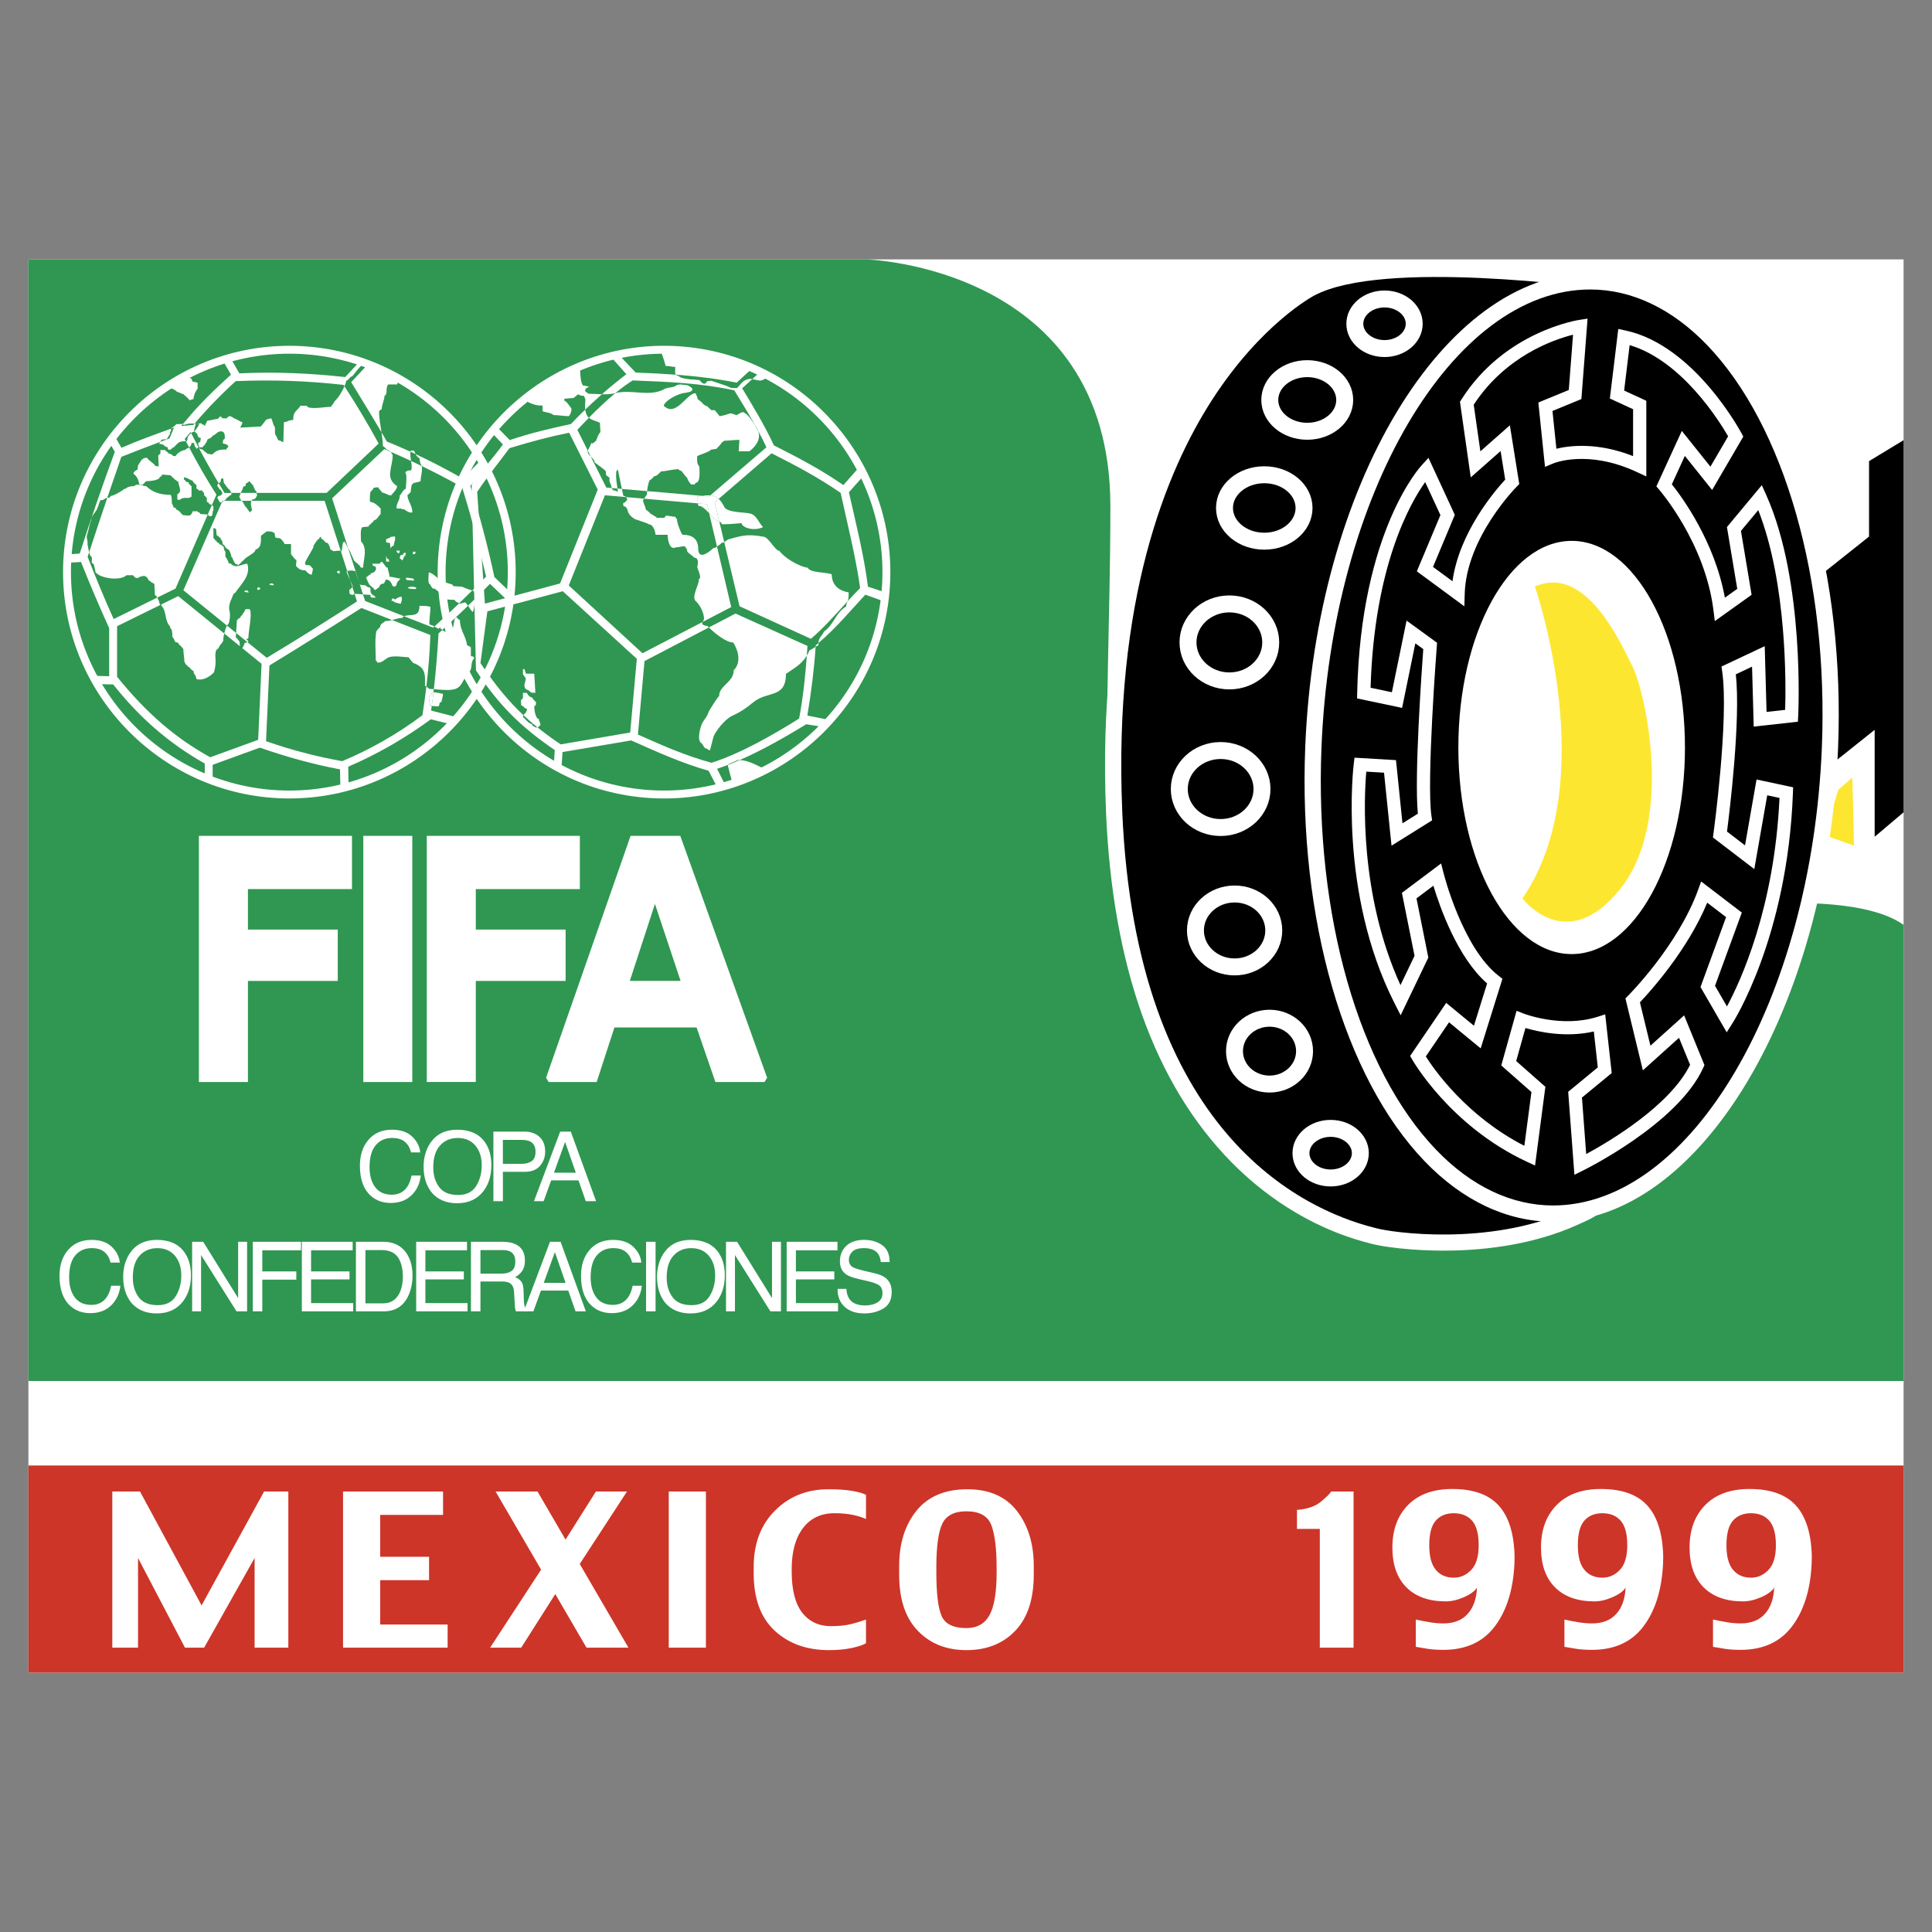 <?xml version="1.0" encoding="UTF-8"?>
<svg xmlns="http://www.w3.org/2000/svg" width="2500" height="2500" viewBox="0 0 2500 2500" fill="none">
  <rect x="0" y="0" width="2500" height="2500" fill="#808080" stroke="none"/>
  <g clip-path="url(#clip0_138_696)">
    <path fill-rule="evenodd" clip-rule="evenodd" d="M2463.24 2164.36H36.756V335.645H2463.24V2164.36Z" fill="white"></path>
    <path fill-rule="evenodd" clip-rule="evenodd" d="M2463.24 2164.35H36.756V1896.35H2463.24V2164.35Z" fill="#CD3529"></path>
    <path fill-rule="evenodd" clip-rule="evenodd" d="M2463.24 1196.77V1787.01H36.756V335.645H1120.3C1120.3 335.645 1436.82 344.153 1436.82 655.012C1436.82 945.859 1406.09 1203.92 1508.73 1255.24C1611.39 1306.57 2317.81 1094.13 2463.24 1196.77Z" fill="#2F9751"></path>
    <path fill-rule="evenodd" clip-rule="evenodd" d="M533.421 1470.8C539.633 1476.8 543.083 1483.61 543.784 1491.21H531.839C530.516 1485.49 527.883 1480.93 523.927 1477.56C519.984 1474.18 514.433 1472.51 507.3 1472.51C498.597 1472.51 491.567 1475.6 486.224 1481.84C480.88 1488.07 478.196 1497.62 478.196 1510.49C478.196 1521 480.595 1529.56 485.42 1536.1C490.245 1542.66 497.43 1545.93 506.989 1545.93C515.782 1545.93 522.474 1542.48 527.079 1535.54C529.517 1531.9 531.346 1527.11 532.539 1521.16H544.484C543.434 1530.65 539.971 1538.62 534.082 1545.05C527.027 1552.78 517.52 1556.63 505.549 1556.63C495.225 1556.63 486.574 1553.47 479.557 1547.14C470.323 1538.77 465.719 1525.83 465.719 1508.36C465.719 1495.09 469.195 1484.2 476.133 1475.7C483.643 1466.45 493.993 1461.85 507.209 1461.85C518.467 1461.84 527.208 1464.82 533.421 1470.8ZM592.797 1546.3C581.448 1546.3 573.264 1542.87 568.206 1535.98C563.148 1529.1 560.632 1520.65 560.632 1510.6C560.632 1498.09 563.576 1488.59 569.477 1482.19C575.365 1475.75 582.978 1472.54 592.304 1472.54C601.927 1472.54 609.502 1475.78 615.04 1482.26C620.591 1488.77 623.366 1497.33 623.366 1507.97C623.366 1518.02 620.954 1526.94 616.155 1534.7C611.33 1542.42 603.548 1546.3 592.797 1546.3ZM591.616 1461.84C576.429 1461.84 564.963 1467.39 557.208 1478.5C551.164 1487.17 548.142 1497.61 548.142 1509.79C548.142 1523.26 551.669 1534.43 558.725 1543.25C566.649 1552.42 577.531 1556.98 591.37 1556.98C606.194 1556.98 617.595 1551.77 625.597 1541.3C632.406 1532.38 635.83 1521.21 635.83 1507.76C635.83 1495.32 632.847 1485.14 626.894 1477.17C619.255 1466.93 607.491 1461.84 591.616 1461.84ZM692.975 1490.3C692.975 1496.15 691.289 1500.24 687.917 1502.54C684.545 1504.87 680.148 1506.01 674.739 1506.01H650.732V1475H674.739C679.383 1475 683.04 1475.64 685.712 1476.89C690.55 1479.27 692.975 1483.72 692.975 1490.3ZM638.45 1554.32H650.745V1516.35H678.747C687.709 1516.35 694.415 1513.74 698.837 1508.51C703.247 1503.33 705.465 1497.19 705.465 1490.15C705.465 1481.96 702.988 1475.61 698.046 1471.1C693.105 1466.56 686.646 1464.31 678.695 1464.31H638.463L638.45 1554.32ZM716.839 1517.44L731.236 1477.67L745.1 1517.44H716.839ZM690.965 1554.32H703.468L713.208 1527.42H748.576L757.967 1554.32H771.325L738.629 1464.33H724.881L690.965 1554.32ZM144.678 1613.39C150.891 1619.39 154.354 1626.18 155.028 1633.8H143.096C141.76 1628.06 139.127 1623.49 135.184 1620.12C131.242 1616.75 125.69 1615.07 118.557 1615.07C109.854 1615.07 102.825 1618.19 97.481 1624.4C92.125 1630.62 89.453 1640.18 89.453 1653.05C89.453 1663.58 91.865 1672.13 96.69 1678.69C101.515 1685.23 108.687 1688.52 118.259 1688.52C127.065 1688.52 133.758 1685.05 138.362 1678.11C140.8 1674.49 142.629 1669.68 143.822 1663.75H155.754C154.704 1673.22 151.254 1681.18 145.366 1687.61C138.31 1695.34 128.803 1699.22 116.832 1699.22C106.521 1699.22 97.844 1696.06 90.841 1689.73C81.619 1681.35 77.002 1668.39 77.002 1650.92C77.002 1637.65 80.478 1626.76 87.417 1618.26C94.926 1609.02 105.276 1604.41 118.492 1604.41C129.711 1604.4 138.453 1607.4 144.678 1613.39ZM204.028 1688.88C192.692 1688.88 184.495 1685.43 179.437 1678.55C174.379 1671.66 171.863 1663.22 171.863 1653.19C171.863 1640.65 174.82 1631.18 180.708 1624.75C186.596 1618.32 194.21 1615.1 203.535 1615.1C213.159 1615.1 220.733 1618.34 226.271 1624.83C231.822 1631.34 234.598 1639.9 234.598 1650.53C234.598 1660.61 232.185 1669.51 227.386 1677.26C222.575 1685.01 214.793 1688.88 204.028 1688.88ZM202.874 1604.4C187.686 1604.4 176.208 1609.95 168.465 1621.07C162.421 1629.73 159.399 1640.17 159.399 1652.35C159.399 1665.82 162.927 1676.99 169.995 1685.84C177.907 1694.98 188.788 1699.57 202.627 1699.57C217.452 1699.57 228.852 1694.33 236.867 1683.87C243.676 1674.94 247.087 1663.78 247.087 1650.33C247.087 1637.91 244.104 1627.71 238.151 1619.73C230.499 1609.52 218.749 1604.4 202.874 1604.4ZM248.618 1606.9H262.949L308.149 1679.71V1606.9H319.731V1696.89H306.074L260.2 1624.01V1696.89H248.618V1606.9ZM327.124 1606.9H389.508V1617.95H339.419V1645.22H383.439V1655.9H339.419V1696.89H327.124V1606.9ZM390.585 1606.9H456.355V1617.95H402.53V1645.22H452.256V1655.54H402.53V1686.2H457.055V1696.89H390.585V1606.9ZM472.852 1686.55V1617.6H493.954C503.552 1617.6 510.516 1620.66 514.835 1626.82C519.154 1632.98 521.32 1641.62 521.32 1652.74C521.32 1655.66 521.022 1658.79 520.425 1662.17C519.388 1667.85 517.702 1672.48 515.341 1676.1C512.384 1680.64 508.597 1683.7 503.98 1685.27C501.386 1686.12 498.078 1686.56 494.058 1686.56L472.852 1686.55ZM460.557 1696.89H496.34C511.541 1696.89 522.267 1690.08 528.492 1676.45C532.033 1668.72 533.797 1660.08 533.797 1650.53C533.797 1638.15 530.814 1627.99 524.809 1620.05C518.091 1611.29 508.636 1606.9 496.444 1606.9H460.557V1696.89ZM538.531 1606.9H604.288V1617.95H550.463V1645.22H600.189V1655.54H550.463V1686.2H605.001V1696.89H538.531V1606.9ZM621.693 1648.07V1617.59H650.408C654.429 1617.59 657.645 1618.17 660.045 1619.39C664.532 1621.73 666.789 1626.03 666.789 1632.39C666.789 1638.29 665.181 1642.39 661.964 1644.64C658.748 1646.93 654.39 1648.07 648.878 1648.07H621.693ZM609.398 1696.89H621.693V1658.24H648.346C653.132 1658.24 656.647 1658.77 658.877 1659.88C662.794 1661.88 664.895 1665.84 665.168 1671.74L666.063 1686.76C666.218 1690.27 666.413 1692.66 666.659 1693.9C666.841 1694.94 667.169 1695.94 667.632 1696.89H682.625V1694.94C680.732 1694.11 679.409 1692.28 678.669 1689.42C678.113 1686.89 677.826 1684.32 677.813 1681.74L677.463 1669.6C677.256 1664.36 676.257 1660.56 674.467 1658.22C672.677 1655.89 670.019 1654.02 666.478 1652.57C670.511 1650.52 673.65 1647.76 675.894 1644.31C678.138 1640.88 679.253 1636.47 679.253 1631.1C679.253 1620.77 675.116 1613.7 666.828 1609.87C662.47 1607.88 656.932 1606.89 650.201 1606.89H609.398V1696.89Z" fill="white"></path>
    <path fill-rule="evenodd" clip-rule="evenodd" d="M703.609 1660L718.018 1620.23L731.883 1660H703.609ZM677.734 1696.89H690.224L699.978 1669.99H735.346L744.736 1696.89H758.095L725.411 1606.9H711.65L677.734 1696.89ZM819.52 1613.39C825.732 1619.39 829.195 1626.17 829.87 1633.8H817.925C816.602 1628.06 813.969 1623.49 810.026 1620.12C806.07 1616.75 800.532 1615.07 793.399 1615.07C784.696 1615.07 777.679 1618.19 772.323 1624.4C766.966 1630.62 764.295 1640.18 764.295 1653.05C764.295 1663.58 766.707 1672.13 771.519 1678.69C776.343 1685.23 783.529 1688.52 793.087 1688.52C801.894 1688.52 808.586 1685.04 813.191 1678.11C815.629 1674.49 817.445 1669.68 818.638 1663.75H830.57C829.52 1673.22 826.057 1681.18 820.181 1687.61C813.126 1695.34 803.619 1699.22 791.648 1699.22C781.337 1699.22 772.66 1696.06 765.656 1689.73C756.435 1681.35 751.818 1668.39 751.818 1650.92C751.818 1637.65 755.294 1626.76 762.232 1618.26C769.742 1609.02 780.105 1604.41 793.308 1604.41C804.553 1604.4 813.294 1607.39 819.52 1613.39ZM836.017 1606.9H848.313V1696.89H836.017V1606.9ZM894.861 1688.88C883.513 1688.88 875.329 1685.43 870.27 1678.55C865.212 1671.66 862.683 1663.22 862.683 1653.19C862.683 1640.65 865.64 1631.18 871.529 1624.75C877.417 1618.31 885.03 1615.1 894.368 1615.1C903.979 1615.1 911.566 1618.34 917.104 1624.83C922.642 1631.34 925.418 1639.9 925.418 1650.53C925.418 1660.61 923.006 1669.51 918.207 1677.26C913.408 1685.02 905.613 1688.88 894.861 1688.88ZM893.694 1604.4C878.493 1604.4 867.028 1609.95 859.272 1621.06C853.228 1629.73 850.206 1640.17 850.206 1652.35C850.206 1665.82 853.734 1676.99 860.803 1685.84C868.727 1694.98 879.596 1699.57 893.435 1699.57C908.259 1699.57 919.659 1694.33 927.662 1683.86C934.484 1674.94 937.895 1663.77 937.895 1650.32C937.895 1637.91 934.925 1627.71 928.959 1619.73C921.32 1609.52 909.556 1604.4 893.694 1604.4ZM939.438 1606.9H953.77L998.97 1679.71V1606.9H1010.55V1696.89H996.894L951.033 1624.01V1696.89H939.438V1606.9ZM1017.94 1606.9H1083.7V1617.95H1029.89V1645.21H1079.6V1655.54H1029.89V1686.2H1084.41V1696.89H1017.94V1606.9Z" fill="white"></path>
    <path fill-rule="evenodd" clip-rule="evenodd" d="M1095.23 1667.86C1095.5 1672.96 1096.67 1677.11 1098.72 1680.3C1102.61 1686.25 1109.5 1689.24 1119.34 1689.24C1123.75 1689.24 1127.77 1688.57 1131.4 1687.26C1138.42 1684.73 1141.92 1680.17 1141.92 1673.63C1141.92 1668.69 1140.43 1665.2 1137.47 1663.11C1134.46 1661.09 1129.76 1659.37 1123.35 1657.87L1111.53 1655.16C1103.82 1653.39 1098.37 1651.44 1095.17 1649.24C1089.61 1645.46 1086.85 1639.81 1086.85 1632.28C1086.85 1624.13 1089.56 1617.43 1095.01 1612.22C1100.46 1607.01 1108.17 1604.39 1118.15 1604.39C1127.33 1604.39 1135.14 1606.67 1141.56 1611.22C1147.98 1615.79 1151.2 1623.05 1151.2 1633.09H1139.78C1139.2 1628.3 1137.94 1624.63 1136.02 1622.06C1132.45 1617.41 1126.38 1615.07 1117.85 1615.07C1110.95 1615.07 1105.98 1616.59 1102.96 1619.61C1101.53 1620.97 1100.39 1622.6 1099.61 1624.41C1098.83 1626.22 1098.43 1628.17 1098.43 1630.14C1098.43 1634.58 1100.21 1637.8 1103.78 1639.85C1106.11 1641.14 1111.4 1642.79 1119.64 1644.76L1131.88 1647.63C1137.78 1649.02 1142.34 1650.92 1145.54 1653.35C1151.09 1657.55 1153.87 1663.68 1153.87 1671.69C1153.87 1681.67 1150.33 1688.81 1143.24 1693.09C1136.16 1697.39 1127.94 1699.55 1118.58 1699.55C1107.64 1699.55 1099.1 1696.68 1092.91 1690.96C1086.72 1685.27 1083.7 1677.56 1083.82 1667.83H1095.23V1667.86ZM257.371 1081.61V1400.1H320.832V1269.36H437.054V1202.87H320.832V1150.48H455.471V1081.6L257.371 1081.61ZM470.14 1081.61V1400.1H533.51V1081.61H470.14ZM731.909 1202.87H615.687V1150.48H750.326V1081.6H552.239V1400.09H615.687V1269.35H731.909V1202.87ZM880.296 1081.61H815.966L706.618 1394.65L709.938 1400.1H772.102C772.102 1400.1 793.45 1334.45 795.059 1329.56H901.398L925.703 1400.1H989.359L992.679 1394.63L880.296 1081.61ZM880.685 1269.29H814.993L847.495 1169.67L880.685 1269.29Z" fill="white"></path>
    <path d="M884.746 448.545C965.081 455.574 1035.16 494.743 1083.4 552.238C1131.64 609.72 1158.03 685.528 1151 765.85C1143.97 846.185 1104.8 916.26 1047.32 964.508C989.827 1012.74 914.032 1039.14 833.697 1032.11C753.363 1025.08 683.287 985.908 635.052 928.426C586.805 870.931 560.411 795.123 567.441 714.801C574.471 634.466 613.639 564.378 671.134 516.143C728.616 467.908 804.425 441.515 884.746 448.545ZM1075.58 558.775C1029.06 503.329 961.437 465.548 883.877 458.765C806.305 451.982 733.143 477.441 677.684 523.977C622.238 570.512 584.457 638.137 577.674 715.683C570.904 793.242 596.351 866.417 642.886 921.876C689.409 977.322 757.033 1015.1 834.592 1021.89C912.151 1028.67 985.327 1003.22 1040.79 956.687C1096.23 910.152 1134.01 842.527 1140.8 764.968C1147.57 687.396 1122.12 614.233 1075.58 558.775Z" fill="white"></path>
    <path fill-rule="evenodd" clip-rule="evenodd" d="M949.413 867.329C949.413 883.061 930.542 886.861 930.542 900.752C928.675 901.673 917.923 919.169 917.002 921.024C914.226 929.363 912.021 929.143 908.312 936.549C906.47 940.258 900.997 958.753 908.118 961.93L912.112 968.091C915.809 968.091 917.78 972.773 918.857 970.05C919.622 968.13 922.514 955.679 923.15 953.708C925.303 946.911 937.961 930.57 947.325 926.341C957.519 921.737 965.301 916.575 974.406 908.988C993.082 893.424 1017 904.358 1017 871.946C1028.59 864.229 1037.57 859.067 1044 848.445C1044.33 843.867 1044.62 839.626 1044.86 835.838L951.683 793.933L917.222 811.935C925.264 819.613 939.453 831.351 948.765 831.351C955.263 841.545 959.582 857.135 949.413 867.329ZM973.745 476.381C936.208 460.021 895.597 451.909 854.656 452.595C857.639 461.375 861.115 471.349 861.115 473.424C865.369 473.424 870.311 474.825 873.851 474.825C873.851 478.885 872.775 482.581 874.759 484.864C900.893 486.796 926.21 489.805 953.174 495.162L973.745 476.381Z" fill="white"></path>
    <path fill-rule="evenodd" clip-rule="evenodd" d="M1123.1 759.148C1118.18 719.188 1107.54 677.282 1098.49 636.972L1118.07 614.963C1116.25 611.245 1114.36 607.566 1112.39 603.925L1091.29 627.725C1061.51 607.116 1034.31 593.031 1001.43 576.3C989.658 550.685 972.162 521.982 960.372 502.437L973.381 490.57L971.967 490.232C961.773 490.232 959.335 496.588 953.784 502.139C940.814 502.139 950.334 502.489 934.744 497.496L919.816 492.515C920.387 493.073 916.042 493.151 915.082 493.151C911.554 500.219 907.793 494.629 904.966 491.802C902.151 491.802 899.298 491.088 896.483 491.088C895.64 491.387 879.506 489.675 878.806 486.847C876.795 486.445 875.55 485.758 874.759 484.85C857.381 483.618 839.981 482.706 822.569 482.113L800.326 458.664C796.848 459.392 793.384 460.188 789.937 461.051L810.52 484.24C799.658 492.508 789.094 501.16 778.848 510.18C784.814 510.362 790.689 510.193 796.033 508.766L796.227 508.714C803.698 502.541 811.246 496.912 818.678 492.269C866.964 494.175 905.9 495.706 950.178 505.07C959.05 519.583 968.621 535.108 977.311 550.659L977.35 550.736C979.166 553.162 980.398 555.509 981.176 557.766C984.976 564.822 988.569 571.877 991.733 578.803L919.271 640.915C923.435 641.201 926.82 642.523 929.971 645.532L998.4 586.572C1029.29 602.239 1056.7 616.454 1087.8 637.777C1096.18 676.556 1107.5 721.016 1113 760.924C1107.67 766.294 1102.21 772.13 1096.67 778.174C1095.69 780.329 1095.02 782.613 1094.69 784.957C1080.8 793.297 1079.77 807.59 1066.08 817.408C1064.42 822.375 1059.41 824.321 1059.01 832.102C1080.99 813.776 1102.55 787.915 1119.71 769.536L1144.44 778.395C1144.96 774.504 1145.41 770.574 1145.78 766.631L1123.1 759.148ZM946.547 1008.49C947.066 1010.35 947.571 1012.15 948.051 1013.98C963.024 1009.08 977.569 1002.96 991.539 995.677C986.234 993.667 981.747 991.358 977.35 989.283C971.15 986.365 965.107 983.953 957.169 983.512C952.033 985.755 946.871 987.869 941.696 989.854C943.214 996.702 944.939 1002.68 946.547 1008.49Z" fill="white"></path>
    <path fill-rule="evenodd" clip-rule="evenodd" d="M761.377 509.504C759.964 508.091 759.25 507.377 757.849 507.377C757.849 506.677 757.136 505.964 757.136 505.25C757.136 503.837 758.537 502.423 759.263 501.71C759.964 501.71 761.39 501.009 762.091 501.009C761.377 499.596 755.722 498.882 754.296 498.882C751.468 494.641 750.768 485.433 750.768 479.791C748.961 478.845 747.293 477.654 745.814 476.25H745.191C742.934 477.236 740.678 478.247 738.434 479.285C734.193 481.594 727.358 485.005 719.692 488.844C704.924 497.089 690.903 506.606 677.787 517.286C685.361 521.735 693.973 525.509 701.807 524.64C702.507 526.767 701.963 530.01 701.963 532.124C705.504 533.537 713.986 534.251 716.113 537.078C722.481 537.078 729.562 538.492 735.918 538.492C738.745 535.652 739.458 532.124 739.458 528.583C738.045 527.169 733.09 518.674 730.263 518.674V515.847C735.217 515.847 737.202 515.043 742.156 515.043L747.24 510.905L747.954 510.192C748.239 510.192 750.742 512.306 755.735 512.306C755.735 513.019 757.862 516.819 757.512 516.819C757.253 522.072 756.643 525.639 757.266 530.01C764.32 523.244 771.525 516.637 778.873 510.192C772.972 510.023 766.993 509.504 761.377 509.504ZM1055.43 836.913C1057.04 835.915 1058.41 835.123 1059.07 835.123C1058.98 834.131 1058.97 833.135 1059.02 832.14C1057.87 833.1 1056.72 834.047 1055.57 834.968L1055.43 836.913Z" fill="white"></path>
    <path fill-rule="evenodd" clip-rule="evenodd" d="M915.069 493.164C914.835 493.177 914.797 493.164 915.069 493.164Z" fill="#282673"></path>
    <path fill-rule="evenodd" clip-rule="evenodd" d="M984.586 492.306C986.428 492.306 989.216 490.464 991.071 489.543V488.609L991.434 484.822C988.928 483.513 986.399 482.251 983.847 481.035L973.38 490.581C976.674 491.32 984.586 493.045 984.586 492.306ZM680.341 871.697C680.341 870.232 678.875 867.301 678.875 865.835H676.684V872.424C677.41 873.163 678.876 876.081 680.341 877.547C680.341 883.409 675.711 888.104 681.444 892.397C683.519 892.267 686.268 895.367 686.995 896.12L692.779 896.599L691.326 871.71L680.341 871.697ZM930.904 675.374C931.501 675.554 932.122 675.646 932.746 675.646C932.746 676.567 934.587 678.422 934.587 678.422C947.557 678.422 960.527 676.567 959.593 677.034L960.527 679.343C967.012 685.828 979.969 685.828 987.374 682.118C981.823 676.567 979.035 666.386 970.708 664.531C964.223 662.677 941.189 663.546 937.389 656.192C934.847 651.315 932.473 647.904 929.996 645.544L924.834 649.992L930.904 675.374ZM1076.26 743.18C1069.77 740.392 1047.23 741.144 1045.36 734.672C1032.46 732.973 1013.26 720.249 1008.63 712.831C1003.08 712.831 994.988 695.75 988.542 694.595C969.061 691.119 962.33 692.209 942.914 697.864C941.059 698.408 939.218 700.237 937.129 701.43L956.999 784.515L1049.28 826.628C1065.14 813.282 1081.24 795.007 1096.67 778.211C1097.58 776.24 1098.2 775.021 1098.2 766.552C1082.42 763.906 1076.26 754.295 1076.26 743.18ZM917.649 664.116L927.765 707.176C929.853 705.853 932.395 704.4 933.654 702.507C934.887 702.464 936.087 702.093 937.129 701.43L930.904 675.374C926.572 674.168 922.162 669.019 917.649 664.116Z" fill="white"></path>
    <path fill-rule="evenodd" clip-rule="evenodd" d="M908.415 641.654C906.626 641.9 904.758 642.185 902.709 642.484C902.709 645.181 902.709 648.398 903.072 651.368L914.887 652.393L917.65 664.117C922.163 669.007 926.573 674.169 930.892 675.375L924.809 650.006L929.971 645.558C927.106 642.737 923.289 641.09 919.271 640.94L917.533 642.432L908.415 641.654ZM762.065 540.528C766.137 544.043 772.155 544.964 776.228 546.987L776.954 559.088C774.127 561.928 772.674 566.87 771.273 570.411C769.859 571.124 767.032 575.365 764.892 573.173C764.892 576.001 761.585 580.307 760.651 583.069C760.638 583.134 760.651 583.186 760.625 583.251L764.412 590.799C766.838 593.186 769.47 595.559 769.47 598.361C770.184 599.061 783.75 608.425 783.75 609.852C784.45 609.852 783.646 614.677 784.36 614.677C789.314 619.631 788.627 615.403 788.627 622.484L790.728 627.828L791.623 631.563L799.003 632.199C798.237 626.907 796.785 618.23 797.342 613.003C797.018 608.918 799.132 607.854 799.56 607.854C799.56 608.321 802.608 622.796 804.696 632.705L837.315 635.519C837.821 630.564 839.001 624.962 840.571 621.278C841.984 621.278 845.525 617.75 846.238 616.337C849.766 616.337 853.307 612.083 855.434 609.968C861.089 609.968 870.284 607.141 878.066 607.141C878.398 607.788 878.904 608.329 879.528 608.702C880.151 609.076 880.867 609.267 881.594 609.255C881.594 609.255 888.675 618.464 889.376 618.464C889.376 620.578 892.917 625.519 894.33 626.946H898.571C898.571 626.946 899.985 625.532 899.985 624.819C907.041 624.819 904.927 607.841 904.927 603.6C901.399 600.06 902.112 595.806 902.112 590.151C906.34 588.024 916.963 585.196 920.503 581.668C922.604 581.668 924.744 580.955 926.845 580.955C928.259 579.541 933.927 573.887 933.927 572.46C935.341 572.46 936.041 570.333 937.623 570.32C944.744 570.099 950.295 569.166 956.78 569.166L955.859 583.99H969.749C976.714 578.569 985.106 569.347 981.163 557.804C979.879 555.444 978.595 553.07 977.285 550.697C974.587 546.65 968.829 536.534 962.045 533.46C959.387 532.254 953.511 538.259 952.201 536.962L945.12 534.562C943.123 535.911 933.136 538.518 931.1 538.518C929.191 535.752 927.061 533.145 924.731 530.723H920.49C919.077 529.31 916.223 527.195 915.536 525.782C913.409 525.782 908.454 522.241 908.454 520.827C907.041 520.114 903.513 516.573 902.787 516.573C902.787 514.459 900.673 510.218 899.972 508.791C888.65 508.791 874.512 540.619 858.936 525.055V524.355C862.477 516.56 879.986 508.286 887.768 508.286C888.481 507.572 894.317 507.378 894.317 505.964C895.731 505.964 894.317 505.251 895.731 505.251V502.423C895.031 502.423 892.605 499.168 888.727 498.39L880.167 497.469C878.767 497.469 877.327 498.182 875.913 498.182C872.386 501.71 864.604 501.009 860.35 503.137C840.61 514.42 817.355 503.201 796.188 508.739C784.425 518.493 772.804 529.621 762.065 540.528Z" fill="white"></path>
    <path fill-rule="evenodd" clip-rule="evenodd" d="M908.415 641.654L917.545 642.433L919.283 640.941C915.646 640.819 912.005 641.058 908.415 641.654ZM699.368 938.325C699.368 935.394 697.189 932.463 697.189 930.271C692.779 930.271 691.327 917.82 691.327 914.162L693.519 911.97V908.313C692.066 907.574 689.122 903.916 688.396 902.451C685.464 902.451 682.52 898.793 681.807 896.588H676.684V903.177C676.684 903.177 675.945 903.916 675.945 904.642C673.013 904.642 674.492 910.492 674.492 912.697C675.231 912.697 676.684 914.162 677.41 914.162C677.41 915.628 681.081 917.093 681.807 917.093C681.807 919.285 681.807 919.285 680.341 922.216C679.117 923.078 678.102 924.204 677.371 925.511C683.169 930.958 689.187 936.159 695.516 941.243H696.45C697.026 939.941 698.066 938.901 699.368 938.325Z" fill="white"></path>
    <path fill-rule="evenodd" clip-rule="evenodd" d="M942.811 533.772L945.145 534.563C945.936 534.032 945.482 533.681 942.811 533.772Z" fill="#282673"></path>
    <path fill-rule="evenodd" clip-rule="evenodd" d="M1044 848.444C1042.39 870.7 1039.54 901.192 1034.04 929.855C1001.03 950.451 958.491 975.081 920.684 987.026C887.222 977.882 858.909 965.47 825.473 950.49L833.981 855.435L917.234 811.934C916.529 811.265 915.833 810.586 915.146 809.898C912.37 809.898 909.595 808.977 908.661 807.122C908.285 807.122 908.739 806.02 909.374 804.697L831.374 845.293L735.969 757.591L782.777 640.863L809.767 643.211C809.594 642.996 809.494 642.733 809.481 642.458C808.781 642.458 808.081 641.758 806.654 641.758L804.721 632.653L799.028 632.147C799.43 634.845 799.637 636.674 799.313 636.674C798.6 635.26 794.67 634.443 793.256 634.443C793.256 633.73 791.855 632.316 791.855 632.316L791.648 631.512L784.541 630.902L764.437 590.774C762.025 588.4 759.833 586.04 760.65 583.225L747.058 556.145C751.792 551.125 756.824 545.859 762.077 540.529C760.348 539.072 759.074 537.15 758.406 534.991C757.879 533.371 757.493 531.709 757.252 530.023C750.651 536.353 744.386 542.656 738.757 548.687C711.404 554.666 687.942 559.958 659.59 569.451L642.223 551.67C640.031 554.186 637.878 556.728 635.751 559.309L650.77 575.08C638.306 592.408 623.638 608.037 610.305 627.154L615.908 867.471C645.505 912.463 673.247 940.024 717.863 970.619L716.592 990.165C719.834 992.019 723.116 993.822 726.436 995.56L727.902 973.161L816.757 958.103C852.398 973.966 881.879 987.337 916.962 997.389L928.466 1019.61C931.968 1018.74 935.444 1017.79 938.894 1016.79L927.882 994.795C932.487 993.264 937.104 991.604 941.708 989.84C941.397 988.414 954.652 984.147 954.652 983.42C955.534 983.42 956.364 983.472 957.181 983.498C987.608 970.269 1017.32 952.929 1043.38 937.17L1065.43 940.698C1068.29 937.754 1071.11 934.771 1073.83 931.723L1044.71 925.951C1049.73 895.667 1053.56 865.72 1055.41 836.888C1052.46 838.743 1048.73 841.376 1047.54 841.376C1046.56 843.825 1045.37 846.19 1044 848.444ZM815.486 947.87L725.528 963.227C715.228 956.32 705.216 948.995 695.516 941.269H692.779C692.053 940.542 691.327 939.803 689.861 939.803C689.861 939.077 688.396 937.611 688.396 936.885C683.999 936.885 678.137 928.104 676.684 928.104C676.684 927.391 676.866 926.509 677.371 925.536C658.176 907.56 641.186 886.874 621.705 858.081L630.641 791.053L728.2 765.036L824.033 852.478L815.486 947.87ZM659.266 579.918C686.723 571.553 710.613 565.159 736.475 559.919L773.464 633.574L724.724 754.984L627.477 781.04L617.477 636.557C629.863 617.66 644.467 599.93 659.266 579.918ZM917.649 664.118L914.887 652.393L903.071 651.369C903.201 652.458 903.382 653.522 903.616 654.52C908.415 654.507 913.071 659.176 917.649 664.118Z" fill="white"></path>
    <path fill-rule="evenodd" clip-rule="evenodd" d="M924.394 708.98H923.46C912.539 719.058 904.135 721.768 903.538 711.094C903.538 696.944 895.757 691.99 883.02 691.99C880.193 687.736 875.939 676.426 875.939 671.472C875.238 671.472 873.825 669.345 873.825 668.644C869.571 668.644 865.329 667.23 861.789 667.23C861.088 667.931 860.375 669.357 859.675 670.058H849.766L849.065 668.644C846.951 668.644 844.111 665.116 841.997 665.116C841.997 664.403 836.342 659.449 835.629 659.449C835.629 655.908 832.101 650.966 832.101 647.426C832.334 647.192 832.879 646.336 833.528 645.299L809.741 643.223C810.013 643.6 810.428 643.898 810.869 643.898C810.869 644.611 811.583 646.025 811.583 647.426C810.869 647.426 808.755 649.553 808.755 650.253C805.215 650.253 806.628 653.197 806.628 654.598L809.974 656.102L812.179 659.877C812.179 665.544 820.778 672.898 825.72 672.898C825.72 673.599 838.534 676.945 839.234 678.371C844.902 678.371 847.639 686.335 848.352 691.99H863.929C863.929 697.645 866.043 712.508 874.538 708.254C878.779 708.254 881.594 706.84 885.848 706.84C887.975 708.967 889.375 711.094 889.375 713.909C892.216 716.749 895.744 718.863 898.571 721.703C904.226 721.703 903.525 729.485 902.371 732.468C901.23 734.907 909.128 747.332 904.511 749.186C904.511 757.526 893.993 772.558 900.646 778.278C905.588 782.519 910.97 792.933 910.97 800.339C911.528 800.339 910.257 802.764 909.349 804.71L946.183 785.541L927.753 707.177C926.882 707.696 926.066 708.3 925.315 708.98H924.394ZM833.528 645.299L903.071 651.355C902.708 648.385 902.708 645.169 902.708 642.471C904.758 642.173 906.625 641.888 908.415 641.641L837.341 635.48C837.174 637.097 837.083 638.72 837.068 640.344C836.575 640.357 834.838 643.197 833.528 645.299Z" fill="white"></path>
    <path d="M374.45 447.457C455.109 447.457 528.324 480.348 581.383 533.395C634.429 586.454 667.321 659.668 667.321 740.327C667.321 820.986 634.429 894.201 581.383 947.247C528.324 1000.31 455.109 1033.2 374.45 1033.2C293.791 1033.2 220.577 1000.31 167.518 947.247C114.471 894.214 81.58 820.986 81.58 740.34C81.58 659.694 114.471 586.467 167.518 533.408C220.564 480.348 293.791 447.457 374.45 447.457ZM574.159 540.632C522.954 489.427 452.282 457.677 374.45 457.677C296.619 457.677 225.947 489.427 174.755 540.632C123.55 591.836 91.8 662.496 91.8 740.327C91.8 818.159 123.537 888.818 174.755 940.023C225.959 991.227 296.619 1022.98 374.45 1022.98C452.282 1022.98 522.954 991.24 574.159 940.023C625.363 888.818 657.113 818.159 657.113 740.327C657.113 662.496 625.35 591.836 574.159 540.632Z" fill="white"></path>
    <path fill-rule="evenodd" clip-rule="evenodd" d="M245.012 579.529C245.012 578.828 245.725 578.115 245.725 577.415L247.139 576.701C247.139 575.275 247.839 574.574 247.839 573.174H251.38V576.001C252.08 576.001 252.08 578.828 253.507 578.828C253.507 579.529 254.22 580.242 254.22 580.955L256.334 578.828C256.644 579.13 256.968 579.416 257.307 579.684C253.87 573.199 250.55 566.754 247.333 560.372C246.992 560.671 246.675 560.996 246.386 561.345C245.284 562.668 243.883 563.511 243.209 565.223C242.534 566.935 242.573 569.516 241.873 570.956H240.537C242.003 573.822 243.468 576.675 244.96 579.529H245.012ZM255.634 561.851V563.978C255.634 563.978 257.035 565.392 257.035 566.092C257.735 566.092 259.162 566.805 259.862 566.805C259.862 568.219 259.149 570.333 259.149 571.76C258.448 571.76 257.022 573.174 256.321 573.174C256.321 575.288 257.735 577.415 257.735 578.828H261.989L262.689 578.115C262.689 577.415 263.403 576.701 264.103 576.701C264.817 575.275 268.344 571.034 268.344 568.919C270.471 566.792 272.585 567.83 273.299 565.703C274.712 565.703 274.712 564.289 275.413 563.576C277.54 563.576 281.081 559.335 283.195 558.621C290.977 556.494 290.99 562.538 290.99 567.493C290.276 568.206 289.563 568.919 288.849 568.919C288.849 570.32 288.149 572.447 288.149 573.861C290.276 573.861 293.817 575.262 295.231 576.688V578.815L293.817 579.516C293.817 579.516 293.117 580.929 293.117 581.643C283.921 581.643 280.38 582.356 274.725 588.011C272.598 588.011 270.484 587.298 268.357 587.298C268.357 586.584 265.53 584.47 264.829 584.47C264.829 583.757 262.702 582.343 262.002 581.643C260.263 581.519 258.613 580.839 257.307 579.684C265.483 595.112 274.033 610.325 282.948 625.338C283.117 625.117 283.221 624.936 283.221 624.78C283.934 624.78 284.621 624.067 285.335 624.067C285.335 622.653 286.048 621.227 286.048 619.826L286.748 619.112H288.862C288.862 620.526 289.576 622.653 289.576 624.78C291.703 626.907 294.543 632.562 297.371 633.976C297.734 634.897 298.732 636.401 299.212 637.828H311.624C313.051 634.741 314.724 631.369 314.724 629.735C315.438 629.735 316.138 629.021 317.565 629.021C318.278 627.621 317.396 625.507 318.823 625.507L322.701 622.692L327.512 628.165C328.213 629.592 329.912 635.389 332.026 636.09C332.026 636.596 332.039 637.192 332.078 637.815H422.646L489.985 573.965C476.21 548.692 461.448 523.969 445.732 499.855C442.801 506.392 437.924 514.408 435.991 515.847C435.291 516.548 434.578 518.675 433.164 518.675C433.164 520.088 428.923 525.043 428.21 526.456C420.428 526.456 406.991 529.284 399.222 527.17C398.509 527.17 397.082 525.769 397.082 525.043H388.613L387.9 526.456C382.945 532.825 379.417 532.825 379.417 543.447C377.29 543.447 372.349 544.147 371.635 545.561C370.209 545.561 368.795 546.274 367.381 546.274L366.681 571.734H364.554C364.554 570.32 360.611 570.165 359.911 569.464L357.888 564.821C353.633 560.567 357.81 553.965 354.269 550.425L351.117 541.333C350.404 541.333 344.996 542.591 344.295 543.291C344.295 543.226 339.704 549.439 337.577 551.864L310.807 553.356C311.521 551.942 313.635 548.401 313.635 546.274C311.521 546.274 304.841 541.359 302.727 541.359C301.905 540.486 300.918 539.787 299.822 539.301C298.726 538.816 297.544 538.554 296.346 538.531C295.646 539.245 294.232 539.945 293.519 541.359H287.851C287.851 541.359 286.45 539.945 286.45 539.232H284.323C283.623 539.945 282.196 541.359 282.196 542.059C277.955 542.059 273.013 544.186 268.772 544.186L267.359 545.6V547.014L266.645 547.714C265.219 548.427 266.243 551.216 264.829 551.216L264.116 549.802C263.403 549.802 262.702 549.102 261.276 549.102C260.731 547.208 260.562 547.584 255.53 548.168C256.308 548.22 257.009 548.285 257.566 548.362C258.578 548.972 253.312 556.235 251.665 558.206C251.801 558.261 251.947 558.287 252.093 558.284C252.794 559.724 254.921 561.138 255.634 561.851ZM309.64 643.496C310.353 643.496 311.054 645.752 311.261 645.96C311.339 646.764 311.858 647.425 312.519 648.061H325.346L325.982 646.79L330.288 645.169L332.726 641.057C332.294 640.035 332.07 638.937 332.065 637.828H311.611C310.548 640.136 309.64 642.289 309.64 643.496ZM458.053 725.127C459.467 727.241 466.419 731.612 466.419 733.726L467.119 734.44H469.946C469.946 724.531 476.314 709.68 467.119 700.485C467.119 696.244 465.705 683.507 469.246 682.094C471.373 682.094 474.914 681.38 477.028 681.38C477.028 679.253 477.728 680.667 477.728 679.253C479.868 679.253 480.569 675.725 482.683 675.725C482.683 675.012 483.396 674.312 483.396 673.598C484.109 673.598 484.81 672.898 485.523 672.898V672.172L485.86 672.535C487.637 672.172 491.891 665.116 492.592 665.116V658.048C489.051 654.52 484.109 649.552 479.155 649.552C477.728 646.025 479.155 640.357 479.155 636.829C480.569 635.415 483.396 632.588 483.396 631.161C484.81 631.161 487.637 630.448 489.064 630.448C490.477 632.575 493.318 635.402 494.732 637.529C498.272 637.529 501.8 641.057 506.054 641.057C508.181 638.23 513.836 633.275 513.836 629.034C497.559 618.438 508.168 604.988 508.168 588.711L506.754 587.298V585.884C505.904 585.413 505.115 584.838 504.407 584.172L497.313 581.137L429.753 644.819L450.362 708.889L452.956 713.61L458.053 725.127Z" fill="white"></path>
    <path fill-rule="evenodd" clip-rule="evenodd" d="M535.729 583.07H531.475C531.361 583.564 531.266 584.061 531.189 584.562C533.368 585.56 535.586 586.559 537.765 587.584C537.008 586.116 536.328 584.609 535.729 583.07ZM491.878 811.533C491.165 811.533 486.923 816.474 486.923 817.188C484.796 828.51 486.223 842.647 486.223 854.683C486.923 854.683 488.35 856.81 488.35 857.51C494.705 857.51 496.832 853.983 501.787 851.142C508.155 847.602 522.292 850.429 528.66 850.429C530.087 852.556 532.901 856.084 535.041 858.211C537.168 858.211 541.409 861.038 543.524 862.465C551.305 868.833 549.892 877.315 549.892 887.224L550.592 887.938H551.798C554.34 866.135 556.078 844.087 556.908 821.727L507.377 802.311C504.416 803.182 501.356 803.67 498.272 803.764C496.832 805.878 491.878 806.578 491.878 811.533ZM269.07 665.817C269.07 665.817 270.484 667.231 270.484 667.931H273.311L274.725 666.531L275.425 660.863H276.126V655.195C275.502 654.619 274.829 654.098 274.116 653.639L268.824 665.804L269.07 665.817ZM612.004 791.78C613.314 789.121 614.196 781.793 614.287 775.308C611.394 778.161 608.502 780.989 605.597 783.803C608.009 787.344 610.707 791.78 612.004 791.78ZM324.412 652.264L324.633 652.251C324.633 653.665 326.085 659.255 326.085 660.655C325.476 660.655 323.388 662.679 323.79 663.21L323.829 663.223C323.872 663.264 323.923 663.295 323.979 663.315C324.035 663.335 324.094 663.343 324.153 663.34C324.037 663.326 323.926 663.287 323.829 663.223L323.79 663.21C322.194 662.251 318.887 655.779 317.564 655.779C317.564 655.078 316.151 652.951 315.437 652.251C315.437 650.396 313.725 649.281 312.493 648.075H289.913C289.07 648.653 288.176 649.153 287.241 649.566L237.32 763.804L293.531 809.393C293.62 809.167 293.711 808.942 293.804 808.718C297.344 808.718 298.045 795.282 297.344 792.441C295.217 784.659 297.344 779.718 300.872 771.936C300.872 770.522 302.286 769.109 302.986 767.695L304.413 766.982C312.195 755.672 324.931 744.349 319.977 729.486C312.908 729.486 305.827 736.567 298.745 729.486C298.032 729.486 296.631 728.773 295.918 728.773C295.918 727.359 293.09 721.704 291.677 720.29V713.922C290.263 712.521 289.55 710.394 289.55 707.567C288.136 706.854 286.722 705.44 286.022 704.74H284.621C284.621 704.74 283.22 703.326 283.22 702.613C280.38 702.613 280.38 699.072 278.266 699.072C278.266 697.658 276.852 696.958 276.139 696.244V683.508C276.852 682.808 278.979 684.221 279.667 684.922C279.667 687.049 280.38 690.59 280.38 692.704C281.794 692.704 284.621 696.244 285.334 696.244C285.334 697.658 286.748 699.072 287.461 699.772C287.461 701.186 288.162 702.6 288.162 704.026C288.862 704.727 289.575 705.44 290.289 705.44C291.002 707.567 293.83 711.108 295.957 711.108C297.37 713.235 299.484 718.176 299.484 721.004C300.911 721.004 299.484 721.717 300.911 721.717C300.911 723.831 303.738 728.786 305.152 730.199H307.279C307.279 734.44 314.348 724.532 315.761 724.532C317.876 720.29 330.612 716.049 330.612 711.095C338.394 708.968 337.68 700.486 337.68 693.404C339.807 691.277 342.635 689.876 344.762 687.736C349.003 687.736 351.117 687.036 355.358 689.863C355.358 691.277 356.071 693.391 356.071 694.805L356.785 695.518L358.199 696.231H361.726V696.945H363.153C364.554 698.359 365.98 700.473 367.394 701.886C367.394 702.6 368.107 703.3 368.107 704.013H376.59V717.45C377.99 718.163 381.531 724.519 383.658 724.519C383.658 727.346 382.945 730.186 382.945 732.313C387.199 736.555 388.613 737.968 394.981 737.968C397.082 740.095 399.922 743.623 403.463 743.623C403.463 741.509 404.877 738.669 404.877 735.841C400.636 731.6 402.659 731.185 395.577 731.185L394.618 728.332L395.629 725.971L396.394 724.519L405.59 708.254V706.127C405.59 706.127 409.131 701.186 409.131 700.473C410.532 700.473 410.532 699.059 410.532 698.346C411.245 698.346 411.945 697.632 412.659 697.632C412.659 696.932 414.072 695.505 414.072 694.805H415.486V696.932C416.186 696.932 417.613 698.346 418.313 698.346C418.313 699.046 419.027 699.759 419.727 699.759C419.727 700.473 421.141 701.173 421.141 701.886C421.854 701.886 422.554 702.6 423.968 702.6C425.382 704.013 427.509 708.968 427.509 711.095C428.923 711.095 430.336 712.509 431.037 713.222C434.292 713.222 438.144 712.042 440.946 712.95L420.051 648.062H325.346L324.957 648.853C324.944 650.941 324.659 651.875 324.412 652.264ZM459.881 739.317C459.881 739.849 463.163 749.2 464.81 753.817L450.362 708.89L445.861 700.719L444.201 702.34C444.201 694.558 441.685 720.29 441.685 713.222C441.451 713.105 441.179 713.04 440.946 712.95L449.311 738.941C452.333 737.929 457.326 738.033 459.881 739.317Z" fill="white"></path>
    <path fill-rule="evenodd" clip-rule="evenodd" d="M471.593 469.504C472.747 469.919 473.889 470.347 475.03 470.788C473.889 470.36 472.747 469.919 471.593 469.504Z" fill="#282673"></path>
    <path fill-rule="evenodd" clip-rule="evenodd" d="M229.047 507.117C231.719 507.117 234.39 509.789 237.049 509.789C239.708 512.448 243.716 515.12 245.052 517.791C246.388 517.791 249.059 516.456 250.382 516.456C250.382 512.448 253.054 505.781 255.713 503.123V495.12C254.377 495.12 250.382 493.784 249.046 493.784C249.046 492.449 247.71 491.126 247.71 489.79C245.493 489.79 242.367 487.027 241.368 485.328C232.691 489.881 224.274 494.848 216.168 500.23C221.006 502.02 227.996 504.99 229.047 507.117ZM310.549 836.29C310.095 834.63 310.095 831.841 310.095 830.635C309.395 829.922 306.567 824.98 305.141 824.98L305.504 819.066L293.546 809.365C292.104 812.701 290.967 816.161 290.148 819.702L310.549 836.29Z" fill="white"></path>
    <path fill-rule="evenodd" clip-rule="evenodd" d="M323.828 663.221C323.926 663.284 324.037 663.324 324.152 663.338C324.093 663.341 324.034 663.333 323.978 663.313C323.923 663.292 323.872 663.261 323.828 663.221ZM324.412 652.262C324.1 652.768 323.854 652.353 324.412 652.262Z" fill="#282673"></path>
    <path fill-rule="evenodd" clip-rule="evenodd" d="M289.925 648.062C291.819 646.778 293.362 645.195 293.362 644.119C294.776 644.119 295.23 642.225 296.644 642.225L297.357 640.812H298.758C299.64 640.059 299.575 638.957 299.199 637.841H290.496C287.941 633.717 285.438 629.541 282.935 625.352C282.39 626.117 281.08 627.219 281.08 628.322C281.793 629.035 283.92 633.989 286.034 633.989C286.034 635.403 286.735 636.116 287.448 636.817V639.644C286.735 639.644 286.034 640.358 286.034 641.058C285.321 641.058 283.907 641.771 282.494 641.771C282.494 642.472 281.78 643.185 281.041 643.73L282.883 647.206L284.621 650.241C285.36 650.241 286.268 649.981 287.254 649.54L287.915 648.049L289.925 648.062ZM456.509 759.9C456.846 759.238 455.082 755.166 453.124 750.795L456.081 759.978C456.218 759.928 456.363 759.902 456.509 759.9ZM453.124 750.795L449.298 738.941C448.973 739.057 448.636 739.174 448.351 739.304C448.351 740.445 450.867 745.815 453.124 750.795Z" fill="white"></path>
    <path fill-rule="evenodd" clip-rule="evenodd" d="M311.509 837.002H311.418L311.56 837.106L311.509 837.002ZM311.418 837.002L310.549 836.289C310.613 836.534 310.7 836.773 310.808 837.002H311.418Z" fill="#282673"></path>
    <path fill-rule="evenodd" clip-rule="evenodd" d="M435.992 740.095C437.418 741.508 435.992 741.509 439.532 742.209V738.681C438.819 738.681 435.992 738.681 435.992 740.095ZM527.442 760.743C530.035 762.39 535.223 762.156 538.518 762.156L538.284 760.276C535.911 758.875 529.569 758.642 527.442 760.743ZM532.201 608.529C530.074 608.529 524.42 609.23 524.42 612.057C527.247 612.057 525.12 629.748 525.12 632.588C522.293 632.588 518.752 640.37 517.325 641.071C517.325 648.139 513.097 650.253 513.097 657.335L513.81 658.048H517.325C518.051 657.335 522.228 660.123 522.098 658.632C524.783 659.981 529.361 664.416 533.615 662.99C533.615 653.794 527.247 648.139 527.247 640.357C528.648 640.357 530.074 637.53 531.475 636.83C531.475 634.002 532.201 629.748 532.889 626.921C533.615 626.921 534.315 626.22 534.315 625.507C537.143 624.093 541.384 624.093 544.224 622.679C544.224 616.713 547.22 608.737 545.612 602.991C541.06 600.787 536.481 598.621 531.903 596.494C532.591 600.67 533.213 604.755 532.201 608.529ZM501.074 582.357H502.501C503.123 582.979 503.772 583.615 504.394 584.172C513.603 588.141 522.785 592.239 531.916 596.481C531.268 592.512 530.567 588.465 531.203 584.548C521.099 579.921 510.894 575.519 500.594 571.345C498.376 567.441 496.029 563.434 493.668 559.387C494.615 565.6 495.419 571.734 495.419 577.402C496.833 577.415 500.374 581.656 501.074 582.357ZM493.655 559.4C492.229 550.114 490.452 540.62 490.452 532.138C491.165 531.424 492.579 530.011 493.98 529.31C493.98 523.655 497.507 517.287 497.507 512.333C502.462 509.505 498.234 501.723 502.462 497.482H513.784C514.485 496.069 515.198 493.955 515.198 492.541C515.042 492.385 515.483 491.477 516.262 490.116C503.41 482.795 490.012 476.482 476.185 471.232L454.448 494.525C466.925 515.082 481.152 538.052 493.655 559.4ZM534.977 748.746C531.916 748.279 528.622 747.578 525.314 747.578C524.848 748.979 525.314 749.213 526.495 750.626C529.556 750.626 532.85 751.327 535.677 751.327C535.677 750.86 535.677 750.159 534.977 748.746ZM511.683 775.58C511.203 775.58 509.79 775.347 509.79 774.633C509.089 774.633 508.609 774.4 507.909 774.4C507.196 775.58 506.729 775.58 506.729 777.448C509.089 777.694 509.543 778.161 510.957 779.562C512.851 779.562 516.132 781.222 518.492 781.222C518.959 780.755 519.206 779.095 519.206 778.382C520.373 778.382 519.906 773.22 519.906 772.506C517.792 771.585 513.33 773.933 511.683 775.58ZM510.97 759.199L513.097 757.072C513.097 752.831 516.625 751.404 518.051 748.59C514.511 748.59 508.856 746.463 504.602 746.463L503.901 745.763C503.901 742.222 501.787 737.981 501.787 734.44H500.374C498.26 732.326 496.133 728.772 494.005 726.658C493.305 727.371 491.891 728.072 491.178 729.486H481.269C481.969 730.199 482.67 730.899 482.67 732.326C489.738 732.326 486.211 741.521 480.556 741.521C480.556 741.521 479.142 742.935 479.142 743.636C477.015 743.636 476.315 746.463 474.188 746.463V749.29C475.601 749.29 475.562 754.102 476.989 754.102C476.989 757.643 483.383 759.9 484.81 763.427C485.523 764.141 489.051 760.6 490.478 759.9C490.478 758.486 492.605 756.359 493.318 755.659C494.719 755.659 496.145 754.945 496.846 754.945C497.546 753.519 498.96 751.404 498.96 749.991C504.628 749.991 506.041 753.518 508.155 758.473C509.569 758.473 510.27 759.199 510.97 759.199ZM244.065 548.246C245.116 548.064 248.566 547.961 251.886 548.026C268.406 528.624 286.159 510.307 305.036 493.189C351.601 491.192 398.251 492.818 444.565 498.053L445.732 499.869C447.081 496.821 448.028 494.097 448.028 492.528C450.855 492.528 452.878 486.964 455.706 486.964C457.963 484.72 463.76 475.732 471.594 469.507L471.244 469.377C470.092 468.963 468.938 468.556 467.781 468.158L465.757 467.47L446.692 487.924C401.765 483.021 356.15 480.855 309.744 483.138L298.071 462.918C296.683 463.294 295.309 463.683 293.921 464.085C292.754 464.435 291.56 464.786 290.406 465.149L287.981 465.901L298.914 484.824C278.954 502.839 257.865 522.942 240.187 544.692L236.465 548.907L237.697 549.854C238.475 549.854 240.2 548.907 244.065 548.246ZM521.579 717.45L520.866 718.163H518.739C518.038 719.577 517.312 719.577 517.312 722.404L520.853 725.231C520.853 724.518 522.98 720.99 522.98 719.564H524.394C524.394 718.15 525.094 716.736 525.094 715.323H522.98C522.293 716.049 521.579 716.749 521.579 717.45ZM601.68 779.51L595.144 781.118H594.43L594.067 780.768C583.782 790.716 573.173 800.664 562.188 810.611C563.977 811.688 565.767 812.946 567.557 813.659L569.684 811.532V812.946C569.684 812.946 571.098 814.347 571.811 814.347L572.239 815.216C577.868 810.067 583.445 804.879 588.996 799.665C589.139 799.361 589.309 799.071 589.502 798.796H589.93C595.183 793.829 600.422 788.835 605.61 783.803C604.002 781.468 602.523 779.51 601.68 779.51Z" fill="white"></path>
    <path fill-rule="evenodd" clip-rule="evenodd" d="M639.721 746.695C631.253 706.842 620.839 667.427 608.516 628.592L629.371 607.115C627.24 603.041 625.004 599.023 622.666 595.066L598.801 619.319C578.889 607.927 558.528 597.339 537.766 587.582C539.024 589.943 540.658 592.121 542.798 592.977C542.798 594.391 543.511 598.632 544.225 600.046C544.873 600.928 545.314 601.927 545.612 603.003C563.346 611.569 580.803 620.696 597.958 630.369C609.752 668.55 620.101 707.163 628.982 746.124C623.068 752.129 617.089 758.147 611.032 764.152C612.069 764.464 612.835 764.671 613.133 764.671C614.015 766.448 614.352 770.676 614.287 775.319C620.937 768.775 627.514 762.156 634.014 755.463L659.487 779.755C660.058 775.527 660.55 771.286 660.952 767.019L639.721 746.695ZM583.834 815.772V817.899C581.007 817.899 577.453 817.199 575.339 817.199C574.563 816.457 573.583 815.964 572.525 815.785L572.239 815.24C570.644 816.706 569.062 818.197 567.453 819.65C566.126 843.74 564.115 867.787 561.422 891.762C571.228 892.501 583.925 894.252 590.916 890.776C599.398 886.535 600.098 875.212 607.167 870.271C607.167 869.545 607.88 868.857 607.88 868.857C611.421 863.903 608.593 856.834 613.548 851.88C613.548 851.167 612.835 850.453 612.835 849.753C612.121 849.753 609.994 849.039 609.307 849.039V837.73C607.88 836.316 605.766 835.603 604.352 834.902C602.939 822.867 595.157 815.798 595.157 802.361C593.03 801.661 592.329 800.247 590.916 798.834H589.93L589.009 799.703C586.817 804.125 587.803 811.803 583.834 815.772Z" fill="white"></path>
    <path fill-rule="evenodd" clip-rule="evenodd" d="M552.706 889.339L552.005 887.938H551.785C550.317 900.506 548.583 913.042 546.584 925.537C514.582 949.537 479.736 969.489 442.839 984.939C409.334 978.995 376.366 970.35 344.256 959.09L348.639 861.09C388.555 836.708 428.223 811.922 467.637 786.735L507.35 802.298C512.006 801.066 516.572 799.51 520.865 799.51L521.578 798.096C522.015 797.85 522.465 797.629 522.927 797.435L472.475 777.682L469.725 769.161C466.088 768.759 462.436 768.508 458.779 768.408L461.943 778.253C423.4 803.19 384.464 827.516 345.15 851.22L320.093 830.897C318.861 831.312 317.473 832.038 316.461 832.038C316.461 834.165 314.334 836.993 313.621 838.406H313.154L338.471 858.963L334.074 957.326L271.988 979.919C226.036 954.382 189.682 922.775 151.525 875.798V810.288L207.943 782.533H207.502L206.789 781.832C206.789 781.119 206.076 779.705 206.076 779.705C206.076 777.591 203.949 775.464 203.949 773.35C203.803 773.343 203.661 773.304 203.534 773.233L147.076 801.079C134.962 774.232 123.847 747.384 113.394 720.55L115.326 714.675C114.366 710.641 113.485 705.22 113.277 704.351C113.718 696.491 110.994 697.217 113.018 690.823C115.936 681.654 115.352 679.384 117.959 673.003C118.18 667.4 124.12 662.238 124.12 660.824C125.533 660.824 128.97 648.853 129.671 647.439C131.084 647.439 132.498 646.726 133.925 646.726C135.257 645.416 136.951 644.535 138.789 644.197C144.871 626.26 150.954 608.582 157.024 591.151C173.687 584.511 190.424 578.056 207.23 571.787C209.422 568.324 209.72 568.48 215.647 568.48L220.368 560.711C218.112 561.139 222.34 556.275 221.626 556.093C220.719 555.86 220.809 555.341 221.406 554.68C200.953 562.047 177.905 570.36 157.115 579.413L147.88 563.201L147.751 563.369C145.815 565.83 143.93 568.329 142.096 570.866L142.057 570.905C141.797 571.271 141.534 571.634 141.266 571.994L148.568 584.666C132.533 628.224 117.39 672.106 103.148 716.283L87.532 717.489C87.493 718.112 87.428 718.747 87.402 719.37C87.299 720.758 87.208 722.158 87.13 723.559C87.052 725.115 86.961 726.685 86.897 728.254L104.847 727.204C116.275 756.049 128.423 784.605 141.279 812.843V875.033L119.93 874.449C120.877 876.252 121.85 878.042 122.849 879.832L122.926 879.948L123.199 880.454C124.078 882.032 124.973 883.602 125.884 885.162L146.531 885.707C179.942 927.95 217.839 961.412 264.945 988V1006.43L265.023 1006.46L265.205 1006.53L265.36 1006.6L265.477 1006.64L265.698 1006.74L265.788 1006.78L266.463 1007.05C267.734 1007.57 268.992 1008.09 270.263 1008.58L275.166 1010.45V989.66L336.188 967.455C373.061 980.14 404.15 988.648 439.959 995.613L440.465 1020.42H440.478C441.814 1020.11 443.15 1019.79 444.473 1019.45C445.744 1019.14 447.002 1018.8 448.26 1018.47L450.841 1017.78L450.945 1017.74L451.023 1017.73L450.621 992.072C489.647 975.354 525.054 954.499 557.517 930.764L583.859 937.301L586.038 934.966L587.944 932.878L591.55 928.818L592.004 928.287L557.868 919.493C558.14 917.496 558.412 915.499 558.659 913.501C558.062 913.475 557.465 913.423 556.882 913.423L554.755 902.814C556.882 900.687 557.582 897.873 559.696 895.746C560.072 895.746 560.487 895.759 560.877 895.785L561.33 891.777C559.372 891.61 557.408 891.519 555.442 891.504C555.533 891.466 553.419 889.339 552.706 889.339Z" fill="white"></path>
    <path fill-rule="evenodd" clip-rule="evenodd" d="M219.292 567.298L207.282 571.785L205.752 574.237C207.866 574.237 209.708 574.95 211.822 575.65C211.822 577.064 214.662 577.777 215.363 578.478H216.789C216.789 579.891 217.49 581.305 218.19 582.006H220.317C220.317 581.305 221.03 581.305 221.731 581.305C221.731 580.605 223.131 579.891 223.131 579.178H224.558C231.341 572.395 230.667 571.046 240.537 570.942L239.032 567.972L246.659 559.049L247.32 560.359C248.402 559.425 249.749 558.853 251.172 558.725C251.355 558.579 251.516 558.409 251.652 558.219C249.927 557.376 253.429 550.619 252.91 548.427C253.909 548.349 254.765 548.245 255.517 548.167C254.415 548.09 253.143 548.051 251.872 548.012C251.354 548.608 250.835 549.205 250.342 549.802L234.363 551.254L236.451 548.881L236.114 548.621L228.099 548.829C227.243 550.515 222.859 553.044 221.458 554.652L225.194 553.303L219.292 567.298ZM316.981 764.257C316.734 764.749 316.254 765.476 316.254 765.969C317.953 765.969 320.145 766.695 321.857 766.695C321.857 765.722 320.392 764.996 320.392 764.01L316.981 764.257Z" fill="white"></path>
    <path fill-rule="evenodd" clip-rule="evenodd" d="M227.335 590.139C225.921 590.139 222.381 590.139 222.381 588.012C220.967 588.012 218.853 586.598 217.426 586.598V585.185C216.726 585.185 213.898 583.771 213.898 582.357H207.53V587.299C206.817 587.299 205.403 588.712 204.703 589.426L205.416 603.576L200.799 602.862C200.721 600.515 192.369 596.261 190.203 592.253L185.611 592.954C185.611 594.367 184.898 592.954 184.898 594.367H183.484C182.771 596.494 180.657 598.608 179.956 600.035C179.956 600.735 178.543 602.162 178.543 602.162C178.543 604.289 177.829 606.403 177.829 607.83C175.702 608.53 174.302 609.944 172.875 611.358V613.472C176.403 614.885 179.956 621.967 179.956 626.208L181.656 627.336L184.185 627.609L189.139 622.667C191.966 622.667 206.817 621.954 206.817 616.999C207.53 616.999 208.231 616.286 208.944 616.286C208.944 615.586 209.657 614.872 209.657 614.159C213.185 614.159 216.726 614.872 220.267 614.872C220.967 615.586 223.094 616.999 223.094 617.7C223.807 617.7 224.508 619.114 225.221 619.114C225.221 619.827 228.048 621.941 228.749 621.941C228.749 622.654 230.149 623.368 230.863 623.368C230.863 629.022 236.531 636.091 229.449 639.619V646.687H232.99C237.931 641.746 243.599 646.687 247.84 642.446V629.035C246.439 629.035 245.726 626.208 244.312 626.208V624.794L243.612 624.081C242.899 624.081 241.485 623.381 240.785 623.381C240.071 622.667 239.358 620.54 237.944 620.54V617.713C242.198 617.713 247.14 621.954 249.267 621.954C249.267 623.381 253.521 627.609 254.234 627.609V632.563C256.348 632.563 256.348 633.264 257.049 634.677H261.29C262.003 635.391 263.417 637.518 264.13 638.218V641.045C264.844 641.045 266.958 643.873 267.671 644.586V649.528C268.371 649.528 269.085 650.228 269.798 650.228C269.798 650.941 271.212 652.355 271.212 652.355C271.964 652.355 273.118 652.965 274.156 653.626L280.044 640.112C267.531 620.402 255.839 600.182 245 579.504C242.899 579.517 240.798 580.918 239.384 582.331C235.817 582.357 228.749 586.598 227.335 590.139ZM318.577 827.097C319.642 826.926 320.629 826.433 321.405 825.683C321.405 817.201 326.346 795.269 323.532 788.901L322.818 788.187H317.864C317.164 788.901 315.037 794.556 313.623 794.556V795.969L312.222 796.683C312.222 797.383 310.808 798.083 310.808 799.51C310.095 799.51 309.395 800.223 308.681 800.223C307.968 800.937 307.968 802.337 306.567 802.337L305.517 819.081L320.108 830.91C320.53 830.762 320.971 830.675 321.418 830.65C321.405 829.924 321.405 829.224 318.577 827.097ZM334.141 759.9L332.727 761.314C333.428 764.855 333.428 763.441 336.968 762.027C336.268 760.601 335.555 759.9 334.141 759.9Z" fill="white"></path>
    <path fill-rule="evenodd" clip-rule="evenodd" d="M268.836 665.816C266.009 665.777 261.937 665.115 259.161 665.115C259.161 664.402 257.747 662.975 257.747 662.975C257.047 662.975 255.633 662.975 255.633 661.575H249.252C249.252 662.975 247.838 665.115 247.138 665.816L246.438 666.529C243.61 667.93 239.356 666.529 236.529 666.529C234.402 664.402 230.861 659.46 228.047 659.46C228.047 657.333 227.333 658.747 227.333 657.333C226.62 657.333 225.219 656.62 224.506 656.62C224.506 655.206 223.092 652.379 222.379 651.679C222.379 648.138 222.379 643.183 220.965 640.356C208.942 640.356 197.619 637.529 189.137 629.033C184.183 629.033 177.815 624.792 173.574 629.033C170.033 629.033 165.091 629.734 162.251 632.574H160.837C158.01 635.402 146.687 641.77 143.159 641.77C143.159 642.47 141.733 643.897 141.733 643.897C140.76 643.897 139.787 643.988 138.828 644.182C130.877 667.631 123.056 691.124 115.365 714.66C115.897 716.929 116.455 718.771 116.922 719.095C121.993 722.468 115.573 728.382 121.241 729.795L123.355 738.68V740.093C129.022 748.576 155.896 752.116 163.665 744.335H172.16C172.873 745.748 174.987 747.162 175.688 747.862H178.528C179.942 746.449 186.31 744.335 188.437 745.748V746.449H189.838C191.238 747.862 191.965 752.103 194.792 752.103L195.518 753.517C196.919 753.517 198.333 754.944 199.747 755.657L200.46 769.794L201.16 770.508C202.431 770.508 202.574 772.738 203.586 773.218L227.126 761.597L268.836 665.816ZM352.777 755.009H349.859C349.612 755.502 348.652 755.994 348.652 756.708C350.364 757.201 353.023 757.68 354.489 756.954C354.489 756.708 354.255 756.461 354.255 756.228C353.642 755.995 353.122 755.567 352.777 755.009Z" fill="white"></path>
    <path fill-rule="evenodd" clip-rule="evenodd" d="M312.222 838.406H313.169L311.561 837.109L312.222 838.406Z" fill="#282673"></path>
    <path fill-rule="evenodd" clip-rule="evenodd" d="M502.487 723.118H501.061C501.061 722.404 499.647 720.29 499.647 718.863V726.645H503.888L502.487 723.118ZM208.943 782.532V783.946C216.011 791.027 212.483 803.05 220.265 810.819V812.959C223.093 812.959 223.093 822.142 223.093 824.282C225.22 826.396 225.22 827.096 226.621 830.65C228.748 831.35 231.575 831.35 231.575 834.178C233.702 834.891 235.816 838.419 237.243 839.832C237.243 844.787 238.656 851.868 238.656 856.81C239.357 856.81 240.07 858.937 240.07 859.637C242.197 859.637 242.197 863.165 245.012 863.165C245.012 864.579 249.966 868.12 250.679 868.833V870.96C252.08 872.374 254.22 876.615 254.22 878.742C259.162 880.155 267.501 879.442 276.684 870.26C281.638 854.696 276.463 848.665 280.004 840.87C283.532 839.456 283.921 834.178 287.449 832.051C287.449 831.337 287.449 829.937 288.849 829.937C288.849 826.616 289.342 823.14 290.133 819.716L230.615 771.378L207.957 782.532H208.943ZM517.325 712.508H513.097V713.922C513.81 714.635 515.224 716.062 515.924 716.062C515.924 716.749 517.325 713.909 517.325 712.508ZM537.856 713.909H534.328V717.45C534.328 717.45 535.729 716.749 537.156 716.749C537.156 716.049 537.856 714.622 537.856 713.909ZM452.268 762.727C452.268 765.555 451.568 766.268 452.982 769.095C454.396 769.095 455.809 769.809 457.223 769.809L457.936 768.382L458.792 768.408L456.082 759.991C454.396 760.354 454.214 762.727 452.268 762.727ZM586.648 758.473C586.648 757.773 585.235 757.059 585.235 756.346C584.521 756.346 576.752 753.519 575.326 753.519C568.97 752.105 560.475 740.795 554.82 740.795C554.82 744.336 553.407 752.818 555.521 755.659H556.221C556.947 757.059 558.348 759.9 559.762 761.314C560.475 761.314 562.589 762.027 563.29 762.027C563.29 762.727 566.13 764.854 566.83 764.854C567.531 765.568 568.231 766.981 568.957 767.682V769.095C576.026 776.164 578.853 776.164 588.049 776.164C589.463 778.291 590.889 778.991 593.717 780.405L594.054 780.768C599.787 775.23 605.441 769.692 611.005 764.141C606.933 762.896 598.516 759.757 597.945 759.199L586.648 758.473ZM479.868 771.923L480.569 773.336H486.236C485.523 772.61 484.823 771.209 484.109 770.509H482.67C482.67 770.509 481.269 769.095 481.269 768.369C478.441 768.369 480.192 761.677 478.792 760.276C475.951 760.276 475.458 759.264 473.331 757.838C473.331 757.137 465.705 757.046 465.705 756.346L464.81 753.804L469.739 769.134C473.163 769.459 476.509 769.783 479.868 769.783C478.441 771.209 479.142 771.923 479.868 771.923ZM505.315 709.668C506.729 706.84 508.142 706.14 509.556 706.14C509.556 701.899 512.37 698.358 510.97 694.117C508.843 694.117 506.729 694.818 505.315 694.818L503.888 696.231C502.487 696.231 500.36 697.645 499.647 697.645V701.886C501.061 701.886 503.175 702.599 504.588 702.599C504.601 704.726 505.315 707.554 505.315 709.668ZM555.534 807.291C555.534 800.223 556.96 792.428 556.96 785.372C553.42 783.959 547.752 783.959 542.797 783.959C542.797 800.067 531.345 793.907 522.928 797.447L560.501 812.168L562.187 810.625C560.436 809.587 558.698 808.731 556.96 808.731L555.534 807.291ZM567.557 914.097C568.359 912.562 568.844 910.882 568.983 909.156C569.684 909.156 570.384 908.443 571.097 908.443C571.811 904.915 573.224 901.374 573.224 897.846C570.008 897.198 565.041 895.979 560.968 895.758C560.281 901.659 559.541 907.574 558.737 913.475C561.681 913.63 564.626 914.097 567.557 914.097Z" fill="white"></path>
    <path fill-rule="evenodd" clip-rule="evenodd" d="M554.834 902.772L556.961 913.381C557.545 913.381 558.141 913.42 558.738 913.459C559.542 907.558 560.281 901.643 560.969 895.742C560.576 895.717 560.182 895.704 559.788 895.703C557.661 897.83 556.961 900.658 554.834 902.772Z" fill="white"></path>
    <path fill-rule="evenodd" clip-rule="evenodd" d="M2463.24 569.582V1051.1L2425.8 1082.76V944.421L2363.48 994.095L2347.66 750.692L2418.54 694.312V596.689L2463.24 569.582Z" fill="black"></path>
    <path fill-rule="evenodd" clip-rule="evenodd" d="M2399.15 1094.27L2396.88 1006.16L2378.81 1021.98L2360.76 1080.72L2399.15 1094.27Z" fill="#FDE62F"></path>
    <path fill-rule="evenodd" clip-rule="evenodd" d="M2105.41 428.676L2038.76 1570.24C2038.76 1570.24 2085.82 1553.49 2035.97 1575.79C1930.43 1623.01 1803.17 1606.29 1778.32 1599.52C1753.47 1592.74 1462 1533.99 1441.67 1050.5C1419.15 514.303 1695.74 373.127 1695.74 373.127C1791.58 321.741 2084.58 364.787 2084.58 364.787C2122.99 378.341 2105.41 428.676 2105.41 428.676Z" fill="black"></path>
    <path fill-rule="evenodd" clip-rule="evenodd" d="M1690.78 363.868C1688.04 365.255 1618.54 401.532 1551.43 505.018C1490.08 599.658 1419.42 771.183 1431.19 1050.94C1439.59 1250.6 1494.23 1403.02 1593.61 1503.99C1629.22 1540.16 1689.21 1587.73 1772.73 1608.91L1775.57 1609.65C1797.08 1615.5 1929.62 1634.9 2040.29 1585.39C2065.27 1574.22 2072.81 1570.82 2068.64 1560.41C2065.67 1553.04 2060.1 1552.6 2050.17 1555.41L2115.87 430.13C2118.16 422.997 2120.02 413.918 2120.02 404.191C2120.02 384.736 2112.83 363.621 2088.08 354.893L2087.12 354.555L2086.13 354.413C2074.02 352.623 1788.53 311.444 1690.78 363.868ZM1781.09 1589.38L1777.9 1588.55C1685.78 1565.19 1469.66 1466 1452.19 1050.06C1440.68 776.825 1508.93 609.8 1568.2 517.806C1632.24 418.406 1699.84 382.829 1700.53 382.492C1789.09 334.997 2059.64 371.896 2081.57 374.983C2095.45 380.171 2099.03 392.622 2099.03 403.879C2099.03 414.748 2095.76 424.436 2095.49 425.241L2095.03 426.602L2028.41 1567.53C1924.09 1612.69 1801.2 1594.85 1781.09 1589.38Z" fill="white"></path>
    <path fill-rule="evenodd" clip-rule="evenodd" d="M2367.99 967.232C2354.67 1300.35 2194.23 1570.38 2009.63 1570.38C1825.01 1570.38 1686.15 1300.35 1699.47 967.232C1712.76 634.129 1873.24 364.086 2057.83 364.086C2242.45 364.086 2381.3 634.129 2367.99 967.232Z" fill="black"></path>
    <path fill-rule="evenodd" clip-rule="evenodd" d="M1688.96 966.805C1680.07 1188.9 1739.25 1394.17 1843.35 1502.52C1892.63 1553.79 1950.1 1580.9 2009.63 1580.9C2199.49 1580.9 2364.97 1305.8 2378.47 967.649C2387.37 745.554 2328.19 540.295 2224.11 431.945C2174.84 380.676 2117.37 353.582 2057.84 353.582C1867.95 353.582 1702.46 628.671 1688.96 966.805ZM1858.5 1487.96C1758.22 1383.59 1701.3 1184.22 1709.96 967.649C1723.03 640.642 1879.07 374.593 2057.84 374.593C2111.49 374.593 2163.75 399.456 2208.96 446.497C2309.22 550.865 2366.14 750.236 2357.5 966.805C2344.4 1293.84 2188.36 1559.87 2009.63 1559.87C1955.98 1559.87 1903.69 1535.02 1858.5 1487.96Z" fill="white"></path>
    <path d="M2231.99 773.4L2248 761.973L2235.3 685.88L2234.66 681.989L2237.14 679.006L2271.01 638.333L2279.77 627.827L2285.4 640.33C2335.98 752.972 2326.84 926.119 2326.84 926.612L2326.46 933.901L2319.21 934.705L2278.53 939.218L2269.31 940.243L2269.05 930.969L2267.15 862.671L2246.16 872.554C2252.56 932.513 2238.05 1050.6 2234.73 1076.06L2258.06 1093.9L2271.43 1017.39L2272.98 1008.65L2281.64 1010.5L2313.26 1017.27L2320.3 1018.77L2320.04 1025.92C2313.18 1213.5 2242.1 1323.58 2241.9 1323.91L2234.35 1335.79L2227.28 1323.62L2202.43 1280.67L2200.44 1277.22L2201.8 1273.5L2233.54 1186.75L2209.14 1168.08C2183.55 1229.83 2135.15 1283.27 2122.05 1297.04L2135.65 1353.12L2170.23 1322.02L2179.24 1313.89L2183.85 1325.16L2204.16 1374.86L2205.55 1378.23L2204.03 1381.6C2171.15 1454.43 2049 1514.34 2048.65 1514.52L2037.28 1520.15L2036.32 1507.5L2029.56 1417.14L2029.24 1412.76L2032.71 1409.92L2067.55 1381.21L2062.39 1334.73C2025.86 1343.16 1990.04 1335.03 1973.91 1330.24L1961.95 1372.98L1996.32 1403.33L1999.74 1406.31L1999.13 1410.8L1987.86 1496.65L1986.35 1508.2L1975.83 1503.31C1876.12 1456.96 1827.5 1371.31 1827.39 1371.06L1824.7 1366.4L1827.71 1361.97L1866.12 1305.5L1871.38 1297.74L1878.61 1303.72L1907.26 1327.27L1924.32 1272.55C1886.02 1239.27 1862.99 1173.3 1854.79 1146.1L1832.93 1162.49L1847.7 1236.32L1848.26 1239.11L1847.04 1241.66L1819.93 1298.14L1812.43 1313.75L1804.59 1298.33C1731.1 1153.66 1751.7 988.944 1751.75 988.464L1752.71 980.436L1760.74 980.903L1799.17 983.173L1806.39 983.601L1807.16 990.864L1814.78 1065.35L1834.72 1052.9C1829.96 1004.83 1839.71 867.145 1841.71 839.935L1831.45 832.477L1816.04 907.598L1814.31 916.002L1805.95 914.238L1763.01 905.199L1756.04 903.733L1756.2 896.677C1760.79 685.582 1839.57 602.134 1839.79 601.888L1848.45 592.446L1853.82 604.092L1880.95 662.82L1882.52 666.244L1881.08 669.681L1854.31 733.557L1879.51 752.142C1888.18 688.435 1935.3 634.04 1947.71 620.668L1941.79 583.639L1915.02 607.27L1903.14 617.737L1900.91 602.082L1889.62 523.006L1889.19 519.919L1890.86 517.26C1947.2 428.067 2043.39 413.982 2043.66 413.943L2054.29 412.309L2053.49 423.035L2046.71 511.151L2046.3 516.378L2041.41 518.401L2008.89 531.786L2013.96 580.669C2030.97 576.532 2067.08 572.005 2113.2 590.202V529.529L2088.81 518.272L2083.15 515.652L2083.89 509.504L2092.93 434.954L2094.05 425.693L2103.14 427.613C2192.97 446.51 2253.35 560.371 2253.54 560.696L2255.82 564.924L2253.41 569.048L2221.77 623.275L2215.5 634.04L2207.71 624.312L2180.2 589.942L2163.36 626.699C2175.89 642.405 2218.66 700.16 2231.99 773.4ZM2262.24 772.777L2230.61 795.371L2218.96 803.697L2217.18 789.456C2206.21 701.664 2147.07 633.754 2146.89 633.547L2143.34 629.422L2145.63 624.455L2170.48 570.228L2176.27 557.609L2184.91 568.413L2213.29 603.859L2236.19 564.613C2225.25 545.599 2176.44 466.626 2108.75 446.601L2101.63 505.354L2125.34 516.3L2130.31 518.596V616.518L2118.14 610.837C2053.85 580.838 2009.92 599.67 2009.79 599.722L1999.24 604.105L1998.04 592.705L1991.26 527.195L1990.6 520.866L1996.5 518.427L2030.01 504.64L2035.51 433.112C2010.72 439.325 1948.2 460.595 1906.98 523.732L1915.6 584.015L1942.14 560.592L1953.77 550.333L1956.2 565.624L1965.24 622.107L1965.93 626.375L1962.92 629.435C1962.71 629.617 1897.52 694.842 1895.34 768.277L1894.86 784.593L1881.76 774.917L1838.81 743.284L1833.39 739.289L1835.97 733.129L1863.89 666.529L1844.17 623.819C1824.95 650.732 1778.26 731.832 1773.52 889.946L1801.09 895.744L1817.43 816.044L1820.09 803.049L1830.8 810.831L1855.65 828.897L1859.55 831.738L1859.2 836.446C1859.15 836.952 1845.7 1011.89 1852.32 1055.99L1853.15 1061.5L1848.39 1064.48L1812.21 1087.07L1800.61 1094.32L1799.22 1080.69L1790.93 999.852L1767.96 998.503C1765.15 1031.07 1758.69 1157.37 1812.21 1274.76L1830.4 1236.86L1815.12 1160.59L1814.08 1155.35L1818.41 1152.1L1854.56 1125L1864.77 1117.33L1867.96 1129.72C1868.01 1129.99 1892.12 1226.32 1939.45 1262.9L1944.13 1266.52L1942.38 1272.18L1919.78 1344.47L1916.01 1356.59L1906.21 1348.53L1875.05 1322.86L1844.99 1367.04C1855.73 1383.96 1897.72 1444.35 1972.51 1482.68L1981.68 1413.09L1946.67 1382.21L1942.64 1378.67L1944.08 1373.54L1959.89 1317.05L1962.42 1308.01L1971.18 1311.41C1971.34 1311.49 2020.33 1330.63 2067.21 1315.74L2077.12 1312.58L2078.26 1322.97L2085.05 1383.96L2085.55 1388.53L2081.96 1391.5L2047.03 1420.25L2052.53 1493.34C2082.04 1477.36 2160.7 1431.02 2186.96 1377.88L2172.64 1342.9L2136.5 1375.46L2125.86 1385L2122.49 1371.1L2104.42 1296.55L2103.28 1291.92L2106.65 1288.55C2106.83 1288.34 2170.87 1224.33 2197.31 1151.56L2201.29 1140.63L2210.51 1147.68L2248.92 1177.06L2253.91 1180.87L2251.76 1186.75L2219.23 1275.64L2234.68 1302.32C2252.19 1269.82 2296.13 1175.14 2302.67 1032.52L2286.78 1029.11L2272.48 1110.74L2270.05 1124.6L2258.88 1116.05L2220.48 1086.67L2216.53 1083.62L2217.19 1078.72C2217.27 1078.29 2237.39 930.801 2228.49 868.689L2227.61 862.476L2233.35 859.778L2271.76 841.699L2283.56 836.135L2283.91 849.182L2285.91 921.229L2309.99 918.544C2311 886.496 2312.55 755.074 2275.18 660.096L2252.78 686.969L2265.68 764.412L2266.56 769.652L2262.24 772.777Z" fill="white"></path>
    <path fill-rule="evenodd" clip-rule="evenodd" d="M2180.33 967.232C2180.33 1114.88 2114.69 1234.58 2033.74 1234.58C1952.75 1234.58 1887.11 1114.88 1887.11 967.232C1887.11 819.585 1952.75 699.887 2033.74 699.887C2114.71 699.874 2180.33 819.572 2180.33 967.232Z" fill="white"></path>
    <path fill-rule="evenodd" clip-rule="evenodd" d="M1986.18 759.044C1986.18 759.044 2073.98 1011.19 1970.04 1162.56C1970.04 1162.56 2026.84 1238 2096.87 1149.9C2166.91 1061.8 2128.51 894.604 2112.71 862.957C2096.87 831.35 2051.67 729.68 1986.18 759.044Z" fill="#FDE62F"></path>
    <path d="M1829.98 418.962C1829.98 436.679 1812.78 451.036 1791.58 451.036C1770.35 451.036 1753.15 436.679 1753.15 418.962C1753.15 401.233 1770.35 386.875 1791.58 386.875C1812.78 386.875 1829.98 401.233 1829.98 418.962ZM1740.05 517.558C1740.05 539.918 1718.34 558.063 1691.57 558.063C1664.8 558.063 1643.09 539.931 1643.09 517.558C1643.09 495.185 1664.8 477.041 1691.57 477.041C1718.34 477.041 1740.05 495.185 1740.05 517.558ZM1688.09 1360.18C1688.09 1383.71 1667.81 1402.78 1642.78 1402.78C1617.72 1402.78 1597.43 1383.71 1597.43 1360.18C1597.43 1336.65 1617.72 1317.57 1642.78 1317.57C1667.81 1317.57 1688.09 1336.65 1688.09 1360.18ZM1687.43 657.321C1687.43 681.068 1664.41 700.302 1635.98 700.302C1607.55 700.302 1584.5 681.055 1584.5 657.321C1584.5 633.586 1607.55 614.326 1635.98 614.326C1664.41 614.326 1687.43 633.573 1687.43 657.321ZM1644.32 831.284C1644.32 858.793 1620.35 881.101 1590.79 881.101C1561.26 881.101 1537.27 858.793 1537.27 831.284C1537.27 803.762 1561.26 781.454 1590.79 781.454C1620.36 781.454 1644.32 803.762 1644.32 831.284ZM1633.02 1021.01C1633.02 1048.51 1609.05 1070.82 1579.5 1070.82C1549.96 1070.82 1526 1048.51 1526 1021.01C1526 993.484 1549.96 971.176 1579.5 971.176C1609.05 971.176 1633.02 993.484 1633.02 1021.01ZM1648.25 1204.01C1648.25 1230.07 1625.58 1251.18 1597.59 1251.18C1569.6 1251.18 1546.9 1230.07 1546.9 1204.01C1546.9 1177.95 1569.6 1156.83 1597.59 1156.83C1625.58 1156.83 1648.25 1177.95 1648.25 1204.01Z" stroke="white" stroke-width="21.932" stroke-miterlimit="2.613"></path>
    <path fill-rule="evenodd" clip-rule="evenodd" d="M373.101 2132.06H329.458V2016.03L264.142 2132.06H239.357L178.607 2016.03V2132.06H145.326V1929.97H181.149L260.848 2077.39L341.766 1929.97H373.101V2132.06ZM579.23 2132.06H443.903V1929.97H573.315V1960.26H491.969V2014.44H555.197V2044.71H491.969V2102.11H579.23V2132.06ZM813.204 2132.06H758.939L718.538 2062.7L674.441 2132.06H634.234L700.186 2031.13L641.264 1929.97H695.529L731.806 1992.25L771.156 1929.97H811.349L750.184 2023.79L813.204 2132.06ZM913.448 2132.06H865.369V1929.97H913.448V2132.06ZM1120.59 2126.35C1117.29 2128.46 1111.33 2130.45 1102.68 2132.39C1094.01 2134.28 1084.01 2135.25 1072.63 2135.25C1043.94 2135.25 1020.54 2126.87 1002.42 2110.08C984.314 2093.26 975.261 2068.56 975.261 2035.93V2027.8C975.261 1997.45 984.457 1973.08 1002.85 1954.69C1021.23 1936.3 1044.3 1927.1 1072.05 1927.1C1084 1927.1 1093.96 1927.76 1101.96 1929.1C1109.95 1930.42 1116.16 1932.13 1120.59 1934.23V1965.59C1116.54 1963.62 1111.04 1961.87 1104.12 1960.38C1097.19 1958.86 1089.06 1958.1 1079.73 1958.1C1062.38 1958.1 1048.83 1964.53 1039.07 1977.34C1029.32 1990.16 1024.44 2007.88 1024.44 2030.42V2033.15C1024.44 2057.34 1029 2075.25 1038.09 2086.84C1047.18 2098.44 1059.6 2104.24 1075.35 2104.24C1086 2104.24 1095.09 2103.26 1102.64 2101.23C1108.71 2099.7 1114.71 2097.85 1120.59 2095.68V2126.35ZM1280.39 2090.03C1274.2 2101.17 1264.28 2106.74 1250.54 2106.74C1233.8 2106.74 1223.13 2101.58 1218.51 2091.25C1213.89 2080.91 1211.61 2061.86 1211.61 2034.02V2029.13C1211.61 2001.6 1214.16 1982.47 1219.29 1971.73C1224.41 1960.99 1234.84 1955.62 1250.54 1955.62C1267.57 1955.62 1278.34 1961.65 1282.85 1973.69C1287.37 1985.75 1289.64 2004.23 1289.64 2029.13V2034.58C1289.64 2060.39 1286.54 2078.89 1280.39 2090.03ZM1337.69 2026.42C1337.69 1997.72 1330.44 1973.99 1315.93 1955.24C1301.44 1936.48 1280.05 1927.1 1251.8 1927.1C1222.89 1927.1 1200.96 1936.35 1185.99 1954.82C1171.01 1973.31 1163.53 1997.18 1163.53 2026.42V2037.98C1163.53 2069.42 1171.56 2093.48 1187.6 2110.19C1203.66 2126.91 1224.63 2135.25 1250.54 2135.25C1276.72 2135.25 1297.79 2126.91 1313.76 2110.19C1329.73 2093.48 1337.7 2069.18 1337.7 2037.29L1337.69 2026.42ZM1751.48 2132.06H1707.83V1978.42H1678.27V1953.83C1691.59 1952.74 1701.83 1949.29 1708.9 1943.47C1715.99 1937.64 1720.57 1933.16 1722.63 1929.97H1751.49V2132.06H1751.48ZM1903.77 2031.49C1897.36 2038.19 1889.81 2041.52 1881.12 2041.52C1871.32 2041.52 1863.56 2038.12 1857.92 2031.34C1852.26 2024.58 1849.44 2013.98 1849.44 1999.6C1849.44 1984.61 1852.28 1973.93 1857.92 1967.6C1863.56 1961.28 1871.32 1958.11 1881.12 1958.11C1891.23 1958.11 1899.14 1961.33 1904.83 1967.73C1910.55 1974.14 1913.39 1984.78 1913.39 1999.6C1913.39 2014.17 1910.2 2024.8 1903.77 2031.49ZM1959.82 2017.01C1959.89 2013.67 1959.82 2010.34 1959.61 2007.01C1957.92 1979.74 1950.63 1959.56 1937.71 1946.44C1924.79 1933.31 1905.28 1926.75 1879.19 1926.75C1854.77 1926.75 1835.74 1933.61 1822.15 1947.32C1808.56 1961.03 1801.73 1979.42 1801.73 2002.47C1801.73 2024.71 1807.79 2041.88 1819.87 2054C1831.98 2066.14 1849 2072.18 1870.94 2072.18C1878.26 2072.18 1886.14 2070.33 1894.49 2066.65C1902.87 2062.98 1908.45 2058.87 1911.19 2054.35C1910.6 2068.67 1906.65 2079.99 1899.28 2088.26C1891.94 2096.55 1881.39 2100.7 1867.71 2100.7C1862.13 2100.7 1856.41 2100.19 1850.51 2099.23C1844.61 2098.28 1838.45 2097.08 1832.04 2095.69V2130.98C1836.83 2131.87 1842.07 2132.74 1847.75 2133.62C1853.44 2134.47 1860.03 2134.91 1867.56 2134.91C1896.58 2134.91 1918.75 2124.91 1934 2104.9C1949.28 2084.86 1957.81 2058.15 1959.61 2024.72C1959.71 2023.61 1959.78 2021.05 1959.82 2017.01ZM2096.06 2031.49C2089.65 2038.19 2082.1 2041.52 2073.44 2041.52C2063.61 2041.52 2055.88 2038.12 2050.21 2031.34C2044.53 2024.58 2041.73 2013.98 2041.73 1999.6C2041.73 1984.61 2044.54 1973.93 2050.21 1967.6C2055.88 1961.28 2063.61 1958.11 2073.44 1958.11C2083.51 1958.11 2091.43 1961.33 2097.12 1967.73C2102.84 1974.14 2105.68 1984.78 2105.68 1999.6C2105.69 2014.17 2102.46 2024.8 2096.06 2031.49ZM2152.12 2017.01C2152.19 2013.67 2152.12 2010.34 2151.92 2007.01C2150.22 1979.74 2142.93 1959.56 2130.01 1946.44C2117.09 1933.31 2097.61 1926.75 2071.49 1926.75C2047.07 1926.75 2028.07 1933.61 2014.48 1947.32C2000.85 1961.03 1994.04 1979.42 1994.04 2002.47C1994.04 2024.71 2000.09 2041.88 2012.17 2054C2024.28 2066.14 2041.3 2072.18 2063.24 2072.18C2070.58 2072.18 2078.44 2070.33 2086.82 2066.65C2095.2 2062.98 2100.75 2058.87 2103.49 2054.35C2102.9 2068.67 2098.95 2079.99 2091.58 2088.26C2084.24 2096.55 2073.7 2100.7 2060.01 2100.7C2054.46 2100.7 2048.72 2100.19 2042.82 2099.23C2036.91 2098.28 2030.75 2097.08 2024.35 2095.69V2130.98C2029.13 2131.87 2034.37 2132.74 2040.05 2133.62C2045.75 2134.47 2052.34 2134.91 2059.86 2134.91C2088.91 2134.91 2111.05 2124.91 2126.33 2104.9C2141.61 2084.86 2150.11 2058.15 2151.92 2024.72C2152 2023.61 2152.1 2021.05 2152.12 2017.01ZM2288.37 2031.49C2281.97 2038.19 2274.39 2041.52 2265.73 2041.52C2255.92 2041.52 2248.17 2038.12 2242.52 2031.34C2236.84 2024.58 2234.02 2013.98 2234.02 1999.6C2234.02 1984.61 2236.86 1973.93 2242.52 1967.6C2248.18 1961.28 2255.92 1958.11 2265.73 1958.11C2275.8 1958.11 2283.72 1961.33 2289.41 1967.73C2295.13 1974.14 2298 1984.78 2298 1999.6C2298.01 2014.17 2294.79 2024.8 2288.37 2031.49ZM2344.41 2017.01C2344.48 2013.67 2344.41 2010.34 2344.21 2007.01C2342.51 1979.74 2335.22 1959.56 2322.31 1946.44C2309.4 1933.31 2289.89 1926.75 2263.77 1926.75C2239.37 1926.75 2220.35 1933.61 2206.75 1947.32C2193.12 1961.03 2186.31 1979.42 2186.31 2002.47C2186.31 2024.71 2192.37 2041.88 2204.47 2054C2216.56 2066.14 2233.58 2072.18 2255.52 2072.18C2262.86 2072.18 2270.72 2070.33 2279.1 2066.65C2287.46 2062.98 2293.03 2058.87 2295.77 2054.35C2295.21 2068.67 2291.23 2079.99 2283.88 2088.26C2276.52 2096.55 2265.97 2100.7 2252.29 2100.7C2246.54 2100.68 2240.79 2100.19 2235.12 2099.23C2228.92 2098.21 2222.76 2097.03 2216.62 2095.69V2130.98C2221.85 2131.93 2227.08 2132.81 2232.33 2133.62C2238.02 2134.47 2244.64 2134.91 2252.16 2134.91C2281.19 2134.91 2303.33 2124.91 2318.6 2104.9C2333.88 2084.86 2342.42 2058.15 2344.19 2024.72C2344.31 2023.61 2344.39 2021.05 2344.41 2017.01Z" fill="white"></path>
    <path d="M1760.27 1492.18C1760.27 1509.91 1743.07 1524.28 1721.84 1524.28C1700.64 1524.28 1683.44 1509.93 1683.44 1492.18C1683.44 1474.48 1700.64 1460.11 1721.84 1460.11C1743.07 1460.11 1760.27 1474.48 1760.27 1492.18Z" stroke="white" stroke-width="21.932" stroke-miterlimit="2.613"></path>
  </g>
  <defs>
    <clipPath id="clip0_138_696">
      <rect width="2500" height="2500" fill="white"></rect>
    </clipPath>
  </defs>
</svg>
